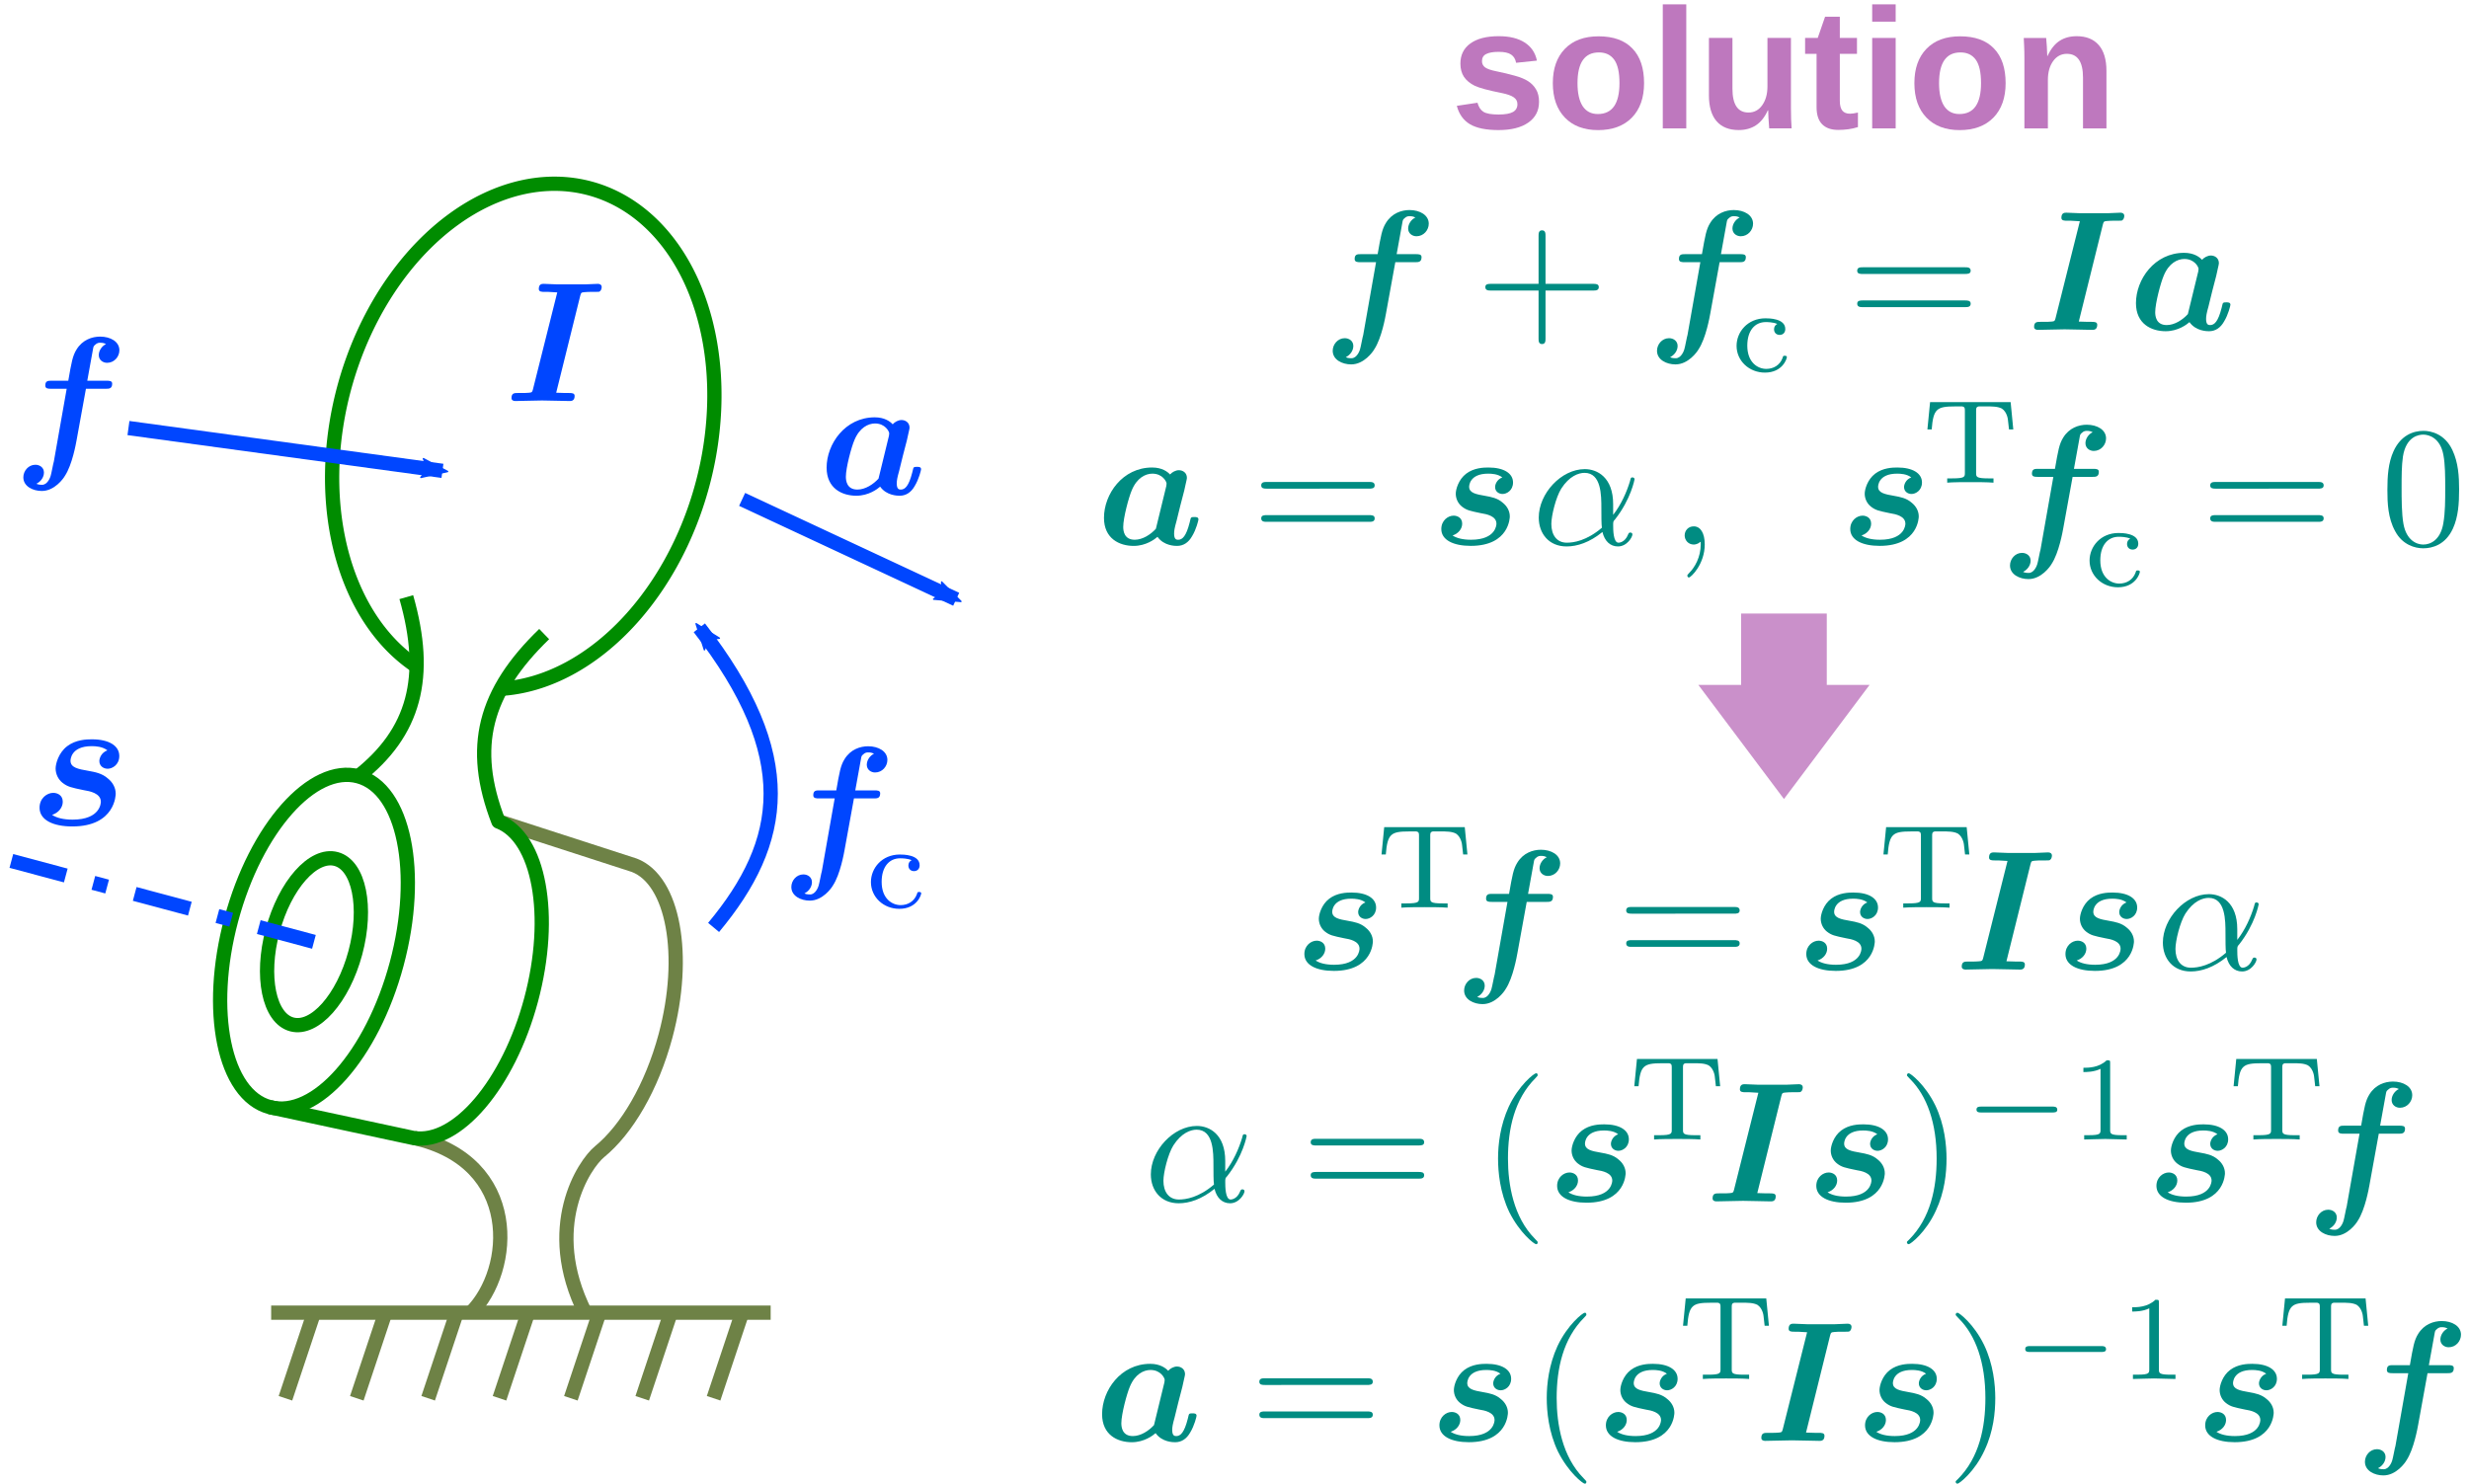 <?xml version="1.0" encoding="UTF-8" standalone="no"?>
<svg
   xmlns:ns1="http://www.iki.fi/pav/software/textext/"
   xmlns:dc="http://purl.org/dc/elements/1.1/"
   xmlns:cc="http://creativecommons.org/ns#"
   xmlns:rdf="http://www.w3.org/1999/02/22-rdf-syntax-ns#"
   xmlns:svg="http://www.w3.org/2000/svg"
   xmlns="http://www.w3.org/2000/svg"
   id="svg8"
   version="1.1"
   viewBox="0 0 91.546 55.033"
   height="208"
   width="346">
  <defs
     id="defs2">
    <marker
       orient="auto"
       refY="0"
       refX="0"
       id="marker1744"
       style="overflow:visible">
      <path
         id="path1742"
         style="fill:#0046ff;fill-opacity:1;fill-rule:evenodd;stroke:#0046ff;stroke-width:0.625;stroke-linejoin:round;stroke-opacity:1"
         d="M 8.719,4.034 -2.207,0.016 8.719,-4.002 c -1.745,2.372 -1.735,5.617 -6e-7,8.035 z"
         transform="scale(-0.6)" />
    </marker>
    <marker
       orient="auto"
       refY="0"
       refX="0"
       id="Arrow2Send"
       style="overflow:visible">
      <path
         id="path1485"
         style="fill:#0046ff;fill-opacity:1;fill-rule:evenodd;stroke:#0046ff;stroke-width:0.625;stroke-linejoin:round;stroke-opacity:1"
         d="M 8.719,4.034 -2.207,0.016 8.719,-4.002 c -1.745,2.372 -1.735,5.617 -6e-7,8.035 z"
         transform="matrix(-0.3,0,0,-0.3,0.69,0)" />
    </marker>
    <marker
       orient="auto"
       refY="0"
       refX="0"
       id="Arrow2Mend"
       style="overflow:visible">
      <path
         id="path1479"
         style="fill:#0046ff;fill-opacity:1;fill-rule:evenodd;stroke:#0046ff;stroke-width:0.625;stroke-linejoin:round;stroke-opacity:1"
         d="M 8.719,4.034 -2.207,0.016 8.719,-4.002 c -1.745,2.372 -1.735,5.617 -6e-7,8.035 z"
         transform="scale(-0.6)" />
    </marker>
    <marker
       orient="auto"
       refY="0"
       refX="0"
       id="marker1744-9"
       style="overflow:visible">
      <path
         id="path1742-2"
         style="fill:#0046ff;fill-opacity:1;fill-rule:evenodd;stroke:#0046ff;stroke-width:0.625;stroke-linejoin:round;stroke-opacity:1"
         d="M 8.719,4.034 -2.207,0.016 8.719,-4.002 c -1.745,2.372 -1.735,5.617 -6e-7,8.035 z"
         transform="scale(-0.6)" />
    </marker>
    <marker
       orient="auto"
       refY="0"
       refX="0"
       id="marker1744-9-8"
       style="overflow:visible">
      <path
         id="path1742-2-9"
         style="fill:#0046ff;fill-opacity:1;fill-rule:evenodd;stroke:#0046ff;stroke-width:0.625;stroke-linejoin:round;stroke-opacity:1"
         d="M 8.719,4.034 -2.207,0.016 8.719,-4.002 c -1.745,2.372 -1.735,5.617 -6e-7,8.035 z"
         transform="scale(-0.6)" />
    </marker>
  </defs>
  <g
     transform="translate(0,-241.967)"
     id="layer1">
    <g
       transform="translate(0.28,-3.033)"
       id="g5441">
      <g
         style="fill:#0046ff;fill-opacity:1"
         transform="matrix(0.635,0,0,0.635,-94.244,176.352)"
         ns1:version="0.9.0"
         ns1:texconverter="pdflatex"
         ns1:pdfconverter="pdf2svg"
         ns1:text="$\\vf$"
         ns1:preamble="/home/roy/.config/inkscape/extensions/textext/default_packages.tex"
         ns1:scale="1.8"
         ns1:alignment="middle center"
         ns1:jacobian_sqrt="0.635001"
         id="g953">
        <g
           style="fill:#0046ff;fill-opacity:1"
           id="surface1">
          <g
             style="fill:#0046ff;fill-opacity:1"
             id="g950">
            <path
               style="fill:#0046ff;fill-opacity:1;stroke:none;stroke-width:0"
               d="M 4.281,-3.953 H 5.438 c 0.188,0 0.375,0 0.375,-0.297 0,-0.172 -0.172,-0.172 -0.344,-0.172 H 4.359 l 0.328,-1.812 c 0.031,-0.172 0.031,-0.203 0.125,-0.281 0.125,-0.125 0.234,-0.125 0.297,-0.125 0.141,0 0.219,0.016 0.344,0.078 -0.234,0.109 -0.422,0.375 -0.422,0.641 0,0.297 0.25,0.453 0.484,0.453 0.422,0 0.719,-0.359 0.719,-0.734 0,-0.5 -0.516,-0.797 -1.125,-0.797 -0.469,0 -1.031,0.188 -1.375,0.75 C 3.5,-5.875 3.438,-5.5 3.25,-4.422 H 2.266 c -0.188,0 -0.359,0 -0.359,0.281 0,0.188 0.172,0.188 0.344,0.188 h 0.906 l -0.75,4.25 C 2.375,0.375 2.266,1 2.219,1.141 c -0.016,0.062 -0.172,0.516 -0.5,0.516 -0.188,0 -0.266,-0.031 -0.328,-0.062 0.25,-0.125 0.438,-0.375 0.438,-0.656 0,-0.297 -0.25,-0.453 -0.5,-0.453 -0.406,0 -0.703,0.359 -0.703,0.734 0,0.531 0.562,0.797 1.078,0.797 0.75,0 1.266,-0.734 1.344,-0.875 0.438,-0.656 0.656,-1.922 0.688,-2.094 z m 0,0"
               transform="translate(148.712,134.765)"
               id="path948" />
          </g>
        </g>
      </g>
      <g
         style="fill:#0046ff;fill-opacity:1"
         id="g1057"
         ns1:jacobian_sqrt="0.635001"
         ns1:alignment="middle center"
         ns1:scale="1.80000002835"
         ns1:preamble="/home/roy/.config/inkscape/extensions/textext/default_packages.tex"
         ns1:text="$\\tI$"
         ns1:pdfconverter="pdf2svg"
         ns1:texconverter="pdflatex"
         ns1:version="0.9.0"
         transform="matrix(0.635,0,0,0.635,-75.985,174.297)">
        <g
           style="fill:#0046ff;fill-opacity:1"
           id="g1055">
          <g
             id="g1053"
             style="fill:#0046ff;fill-opacity:1">
            <path
               id="path1051"
               transform="translate(148.712,134.765)"
               d="m 4.391,-6.156 c 0.047,-0.172 0.062,-0.188 0.25,-0.203 C 4.797,-6.375 4.922,-6.375 5.078,-6.375 H 5.281 c 0.219,0 0.219,0 0.266,-0.047 0.062,-0.031 0.094,-0.172 0.094,-0.234 0,-0.125 -0.094,-0.188 -0.219,-0.188 -0.25,0 -0.5,0.031 -0.75,0.031 -0.266,0 -0.531,0 -0.797,0 -0.281,0 -0.562,0 -0.828,0 -0.266,0 -0.531,-0.031 -0.781,-0.031 -0.109,0 -0.297,0 -0.297,0.297 0,0.172 0.172,0.172 0.344,0.172 h 0.203 c 0.094,0 0.328,0.016 0.531,0.031 L 1.625,-0.672 C 1.578,-0.516 1.578,-0.5 1.391,-0.484 1.266,-0.469 1.094,-0.469 0.953,-0.469 H 0.75 c -0.203,0 -0.375,0 -0.375,0.297 C 0.375,-0.047 0.484,0 0.594,0 c 0.25,0 0.516,-0.016 0.766,-0.016 0.266,0 0.531,-0.016 0.797,-0.016 0.281,0 0.562,0.016 0.828,0.016 C 3.25,-0.016 3.516,0 3.766,0 3.859,0 4.062,0 4.062,-0.297 4.062,-0.469 3.891,-0.469 3.719,-0.469 H 3.516 c -0.078,0 -0.406,-0.016 -0.531,-0.016 z m 0,0"
               style="fill:#0046ff;fill-opacity:1;stroke:none;stroke-width:0" />
          </g>
        </g>
      </g>
      <g
         style="fill:#0046ff;fill-opacity:1"
         id="g1177"
         ns1:jacobian_sqrt="0.635001"
         ns1:alignment="middle center"
         ns1:scale="1.80000002835"
         ns1:preamble="/home/roy/.config/inkscape/extensions/textext/default_packages.tex"
         ns1:text="$\\va$"
         ns1:pdfconverter="pdf2svg"
         ns1:texconverter="pdflatex"
         ns1:version="0.9.0"
         transform="matrix(0.635,0,0,0.635,-64.351,177.759)">
        <g
           style="fill:#0046ff;fill-opacity:1"
           id="g1175">
          <g
             id="g1173"
             style="fill:#0046ff;fill-opacity:1">
            <path
               id="path1171"
               transform="translate(148.712,134.765)"
               d="m 5.141,-3.156 c 0.047,-0.25 0.156,-0.656 0.156,-0.734 0,-0.328 -0.266,-0.453 -0.469,-0.453 -0.188,0 -0.391,0.109 -0.516,0.25 C 4.172,-4.25 3.844,-4.5 3.266,-4.5 c -1.734,0 -2.812,1.562 -2.812,2.938 0,1.219 0.906,1.641 1.734,1.641 0.719,0 1.234,-0.391 1.391,-0.531 0.375,0.531 1.031,0.531 1.141,0.531 0.375,0 0.672,-0.203 0.875,-0.562 0.25,-0.406 0.375,-0.938 0.375,-0.984 0,-0.141 -0.141,-0.141 -0.234,-0.141 -0.109,0 -0.156,0 -0.203,0.047 -0.016,0.016 -0.016,0.031 -0.078,0.281 -0.203,0.797 -0.422,1 -0.672,1 -0.109,0 -0.234,-0.031 -0.234,-0.359 0,-0.172 0.031,-0.344 0.141,-0.734 0.062,-0.281 0.172,-0.672 0.219,-0.891 z m -1.656,2.234 C 3.188,-0.594 2.719,-0.281 2.25,-0.281 c -0.625,0 -0.672,-0.531 -0.672,-0.75 0,-0.531 0.328,-1.75 0.5,-2.141 0.297,-0.719 0.797,-0.969 1.203,-0.969 0.594,0 0.828,0.469 0.828,0.578 L 4.094,-3.422 Z m 0,0"
               style="fill:#0046ff;fill-opacity:1;stroke:none;stroke-width:0" />
          </g>
        </g>
      </g>
      <g
         style="fill:#0046ff;fill-opacity:1"
         transform="matrix(0.635,0,0,0.635,-65.768,191.545)"
         ns1:version="0.9.0"
         ns1:texconverter="pdflatex"
         ns1:pdfconverter="pdf2svg"
         ns1:text="$\\vfsub{\\rc}$"
         ns1:preamble="/home/roy/.config/inkscape/extensions/textext/default_packages.tex"
         ns1:scale="1.80000002835"
         ns1:alignment="middle center"
         ns1:jacobian_sqrt="0.635001"
         id="g1241">
        <g
           style="fill:#0046ff;fill-opacity:1"
           id="g1239">
          <g
             style="fill:#0046ff;fill-opacity:1"
             id="g1233">
            <path
               style="fill:#0046ff;fill-opacity:1;stroke:none;stroke-width:0"
               d="M 4.281,-3.953 H 5.438 c 0.188,0 0.375,0 0.375,-0.297 0,-0.172 -0.172,-0.172 -0.344,-0.172 H 4.359 l 0.328,-1.812 c 0.031,-0.172 0.031,-0.203 0.125,-0.281 0.125,-0.125 0.234,-0.125 0.297,-0.125 0.141,0 0.219,0.016 0.344,0.078 -0.234,0.109 -0.422,0.375 -0.422,0.641 0,0.297 0.25,0.453 0.484,0.453 0.422,0 0.719,-0.359 0.719,-0.734 0,-0.5 -0.516,-0.797 -1.125,-0.797 -0.469,0 -1.031,0.188 -1.375,0.75 C 3.5,-5.875 3.438,-5.5 3.25,-4.422 H 2.266 c -0.188,0 -0.359,0 -0.359,0.281 0,0.188 0.172,0.188 0.344,0.188 h 0.906 l -0.75,4.25 C 2.375,0.375 2.266,1 2.219,1.141 c -0.016,0.062 -0.172,0.516 -0.5,0.516 -0.188,0 -0.266,-0.031 -0.328,-0.062 0.25,-0.125 0.438,-0.375 0.438,-0.656 0,-0.297 -0.25,-0.453 -0.5,-0.453 -0.406,0 -0.703,0.359 -0.703,0.734 0,0.531 0.562,0.797 1.078,0.797 0.75,0 1.266,-0.734 1.344,-0.875 0.438,-0.656 0.656,-1.922 0.688,-2.094 z m 0,0"
               transform="translate(148.712,134.765)"
               id="path1231" />
          </g>
          <g
             style="fill:#0046ff;fill-opacity:1"
             id="g1237">
            <path
               style="fill:#0046ff;fill-opacity:1;stroke:none;stroke-width:0"
               d="m 2.703,-2.781 c -0.125,0.062 -0.188,0.172 -0.188,0.312 0,0.188 0.125,0.328 0.328,0.328 0.188,0 0.328,-0.125 0.328,-0.344 0,-0.625 -0.969,-0.625 -1.156,-0.625 -1.047,0 -1.688,0.797 -1.688,1.609 0,0.875 0.734,1.562 1.656,1.562 1.031,0 1.281,-0.812 1.281,-0.906 0,-0.078 -0.094,-0.078 -0.125,-0.078 -0.094,0 -0.094,0.016 -0.125,0.125 C 2.859,-0.375 2.484,-0.156 2.062,-0.156 c -0.484,0 -1.109,-0.359 -1.109,-1.359 0,-0.875 0.438,-1.375 1.078,-1.375 0.094,0 0.422,0 0.672,0.109 z m 0,0"
               transform="translate(153.658,137.2)"
               id="path1235" />
          </g>
        </g>
      </g>
      <ellipse
         transform="rotate(15)"
         ry="6.35"
         rx="3.175"
         cy="267.446"
         cx="83.425"
         id="path1274"
         style="opacity:1;fill:none;fill-opacity:0.793;stroke:#008c00;stroke-width:0.529;stroke-linecap:butt;stroke-linejoin:round;stroke-miterlimit:4;stroke-dasharray:none;stroke-dashoffset:0;stroke-opacity:1" />
      <ellipse
         transform="rotate(15)"
         ry="3.175"
         rx="1.587"
         cy="267.446"
         cx="83.425"
         id="path1274-8"
         style="opacity:1;fill:none;fill-opacity:0.793;stroke:#008c00;stroke-width:0.529;stroke-linecap:butt;stroke-linejoin:round;stroke-miterlimit:4;stroke-dasharray:none;stroke-dashoffset:0;stroke-opacity:1" />
      <path
         id="path1274-3"
         d="m 18.176,275.451 5.06,1.638 c 1.451,0.557 1.961,3.338 1.16,6.329 -0.511,1.906 -1.44,3.473 -2.445,4.295 -0.571,0.468 -2.123,2.796 -0.535,5.971"
         style="opacity:1;fill:none;fill-opacity:0.793;stroke:#6e8246;stroke-width:0.529;stroke-linecap:butt;stroke-linejoin:round;stroke-miterlimit:4;stroke-dasharray:none;stroke-dashoffset:0;stroke-opacity:1" />
      <path
         id="path4848-7"
         d="m 15.066,287.201 c 3.976,0.886 3.704,4.895 2.117,6.482"
         style="opacity:1;vector-effect:none;fill:none;fill-opacity:1;stroke:#6e8246;stroke-width:0.529;stroke-linecap:butt;stroke-linejoin:miter;stroke-miterlimit:4;stroke-dasharray:none;stroke-dashoffset:0;stroke-opacity:1" />
      <path
         id="path1274-2"
         d="m 19.897,268.516 c -2.218,2.145 -2.766,4.189 -1.697,6.95 1.517,0.582 2.05,3.49 1.212,6.616 -0.838,3.127 -2.753,5.378 -4.358,5.124 l -5.336,-1.147"
         style="opacity:1;fill:none;fill-opacity:0.793;stroke:#008c00;stroke-width:0.529;stroke-linecap:butt;stroke-linejoin:round;stroke-miterlimit:4;stroke-dasharray:none;stroke-dashoffset:0;stroke-opacity:1" />
      <path
         transform="rotate(15)"
         d="m 84.476,256.603 a 6.879,9.525 0 0 1 -5.238,-10.377 6.879,9.525 0 0 1 6.832,-8.414 6.879,9.525 0 0 1 6.832,8.414 6.879,9.525 0 0 1 -5.238,10.377"
         id="path1274-7"
         style="opacity:1;fill:none;fill-opacity:0.793;stroke:#008c00;stroke-width:0.529;stroke-linecap:butt;stroke-linejoin:round;stroke-miterlimit:4;stroke-dasharray:none;stroke-dashoffset:0;stroke-opacity:1" />
      <path
         id="path1423-5"
         d="m 13.005,273.791 c 2.081,-1.634 2.629,-3.678 1.78,-6.645"
         style="opacity:1;vector-effect:none;fill:none;fill-opacity:1;stroke:#008c00;stroke-width:0.529;stroke-linecap:butt;stroke-linejoin:miter;stroke-miterlimit:4;stroke-dasharray:none;stroke-dashoffset:0;stroke-opacity:1" />
      <path
         id="path1448"
         d="M 11.36,279.93 0.141,276.93"
         style="opacity:1;vector-effect:none;fill:none;fill-opacity:1;stroke:#0046ff;stroke-width:0.529;stroke-linecap:butt;stroke-linejoin:miter;stroke-miterlimit:4;stroke-dasharray:2.117, 1.058, 0.529, 1.058;stroke-dashoffset:0;stroke-opacity:1" />
      <path
         id="path1450"
         d="m 4.483,260.875 11.642,1.587"
         style="opacity:1;vector-effect:none;fill:none;fill-opacity:1;stroke:#0046ff;stroke-width:0.529;stroke-linecap:butt;stroke-linejoin:miter;stroke-miterlimit:4;stroke-dasharray:none;stroke-dashoffset:0;stroke-opacity:1;marker-end:url(#marker1744)" />
      <path
         id="path1450-2"
         d="m 27.237,263.521 7.937,3.704"
         style="opacity:1;vector-effect:none;fill:none;fill-opacity:1;stroke:#0046ff;stroke-width:0.529;stroke-linecap:butt;stroke-linejoin:miter;stroke-miterlimit:4;stroke-dasharray:none;stroke-dashoffset:0;stroke-opacity:1;marker-end:url(#marker1744-9)" />
      <path
         id="path1450-2-7"
         d="m 26.179,279.396 c 2.646,-3.175 3.175,-6.35 -0.529,-11.113"
         style="opacity:1;vector-effect:none;fill:none;fill-opacity:1;stroke:#0046ff;stroke-width:0.529;stroke-linecap:butt;stroke-linejoin:miter;stroke-miterlimit:4;stroke-dasharray:none;stroke-dashoffset:0;stroke-opacity:1;marker-end:url(#marker1744-9-8)" />
      <path
         id="path4848-3"
         d="M 9.774,293.683 H 28.295"
         style="opacity:1;vector-effect:none;fill:none;fill-opacity:1;stroke:#6e8246;stroke-width:0.529;stroke-linecap:butt;stroke-linejoin:miter;stroke-miterlimit:4;stroke-dasharray:none;stroke-dashoffset:0;stroke-opacity:1" />
      <path
         id="path4848-6"
         d="m 14.008,293.683 -1.058,3.175"
         style="opacity:1;vector-effect:none;fill:none;fill-opacity:1;stroke:#6e8246;stroke-width:0.529;stroke-linecap:butt;stroke-linejoin:miter;stroke-miterlimit:4;stroke-dasharray:none;stroke-dashoffset:0;stroke-opacity:1" />
      <path
         id="path4848-6-1"
         d="m 16.654,293.683 -1.058,3.175"
         style="opacity:1;vector-effect:none;fill:none;fill-opacity:1;stroke:#6e8246;stroke-width:0.529;stroke-linecap:butt;stroke-linejoin:miter;stroke-miterlimit:4;stroke-dasharray:none;stroke-dashoffset:0;stroke-opacity:1" />
      <path
         id="path4848-6-2"
         d="m 19.299,293.683 -1.058,3.175"
         style="opacity:1;vector-effect:none;fill:none;fill-opacity:1;stroke:#6e8246;stroke-width:0.529;stroke-linecap:butt;stroke-linejoin:miter;stroke-miterlimit:4;stroke-dasharray:none;stroke-dashoffset:0;stroke-opacity:1" />
      <path
         id="path4848-6-9"
         d="m 21.945,293.683 -1.058,3.175"
         style="opacity:1;vector-effect:none;fill:none;fill-opacity:1;stroke:#6e8246;stroke-width:0.529;stroke-linecap:butt;stroke-linejoin:miter;stroke-miterlimit:4;stroke-dasharray:none;stroke-dashoffset:0;stroke-opacity:1" />
      <path
         id="path4848-6-3"
         d="m 24.591,293.683 -1.058,3.175"
         style="opacity:1;vector-effect:none;fill:none;fill-opacity:1;stroke:#6e8246;stroke-width:0.529;stroke-linecap:butt;stroke-linejoin:miter;stroke-miterlimit:4;stroke-dasharray:none;stroke-dashoffset:0;stroke-opacity:1" />
      <path
         id="path4848-6-19"
         d="m 27.237,293.683 -1.058,3.175"
         style="opacity:1;vector-effect:none;fill:none;fill-opacity:1;stroke:#6e8246;stroke-width:0.529;stroke-linecap:butt;stroke-linejoin:miter;stroke-miterlimit:4;stroke-dasharray:none;stroke-dashoffset:0;stroke-opacity:1" />
      <path
         id="path4848-6-4"
         d="m 11.362,293.683 -1.058,3.175"
         style="opacity:1;vector-effect:none;fill:none;fill-opacity:1;stroke:#6e8246;stroke-width:0.529;stroke-linecap:butt;stroke-linejoin:miter;stroke-miterlimit:4;stroke-dasharray:none;stroke-dashoffset:0;stroke-opacity:1" />
      <g
         transform="matrix(0.706,0,0,0.706,-104.201,180.452)"
         ns1:version="0.9.0"
         ns1:texconverter="pdflatex"
         ns1:pdfconverter="pdf2svg"
         ns1:text="$\\vs$"
         ns1:preamble="/home/roy/.config/inkscape/extensions/textext/default_packages.tex"
         ns1:scale="2.0"
         ns1:alignment="middle center"
         inkscapeversion="0.92.3"
         ns1:jacobian_sqrt="0.705557"
         style="fill:#0046ff;fill-opacity:1"
         id="g5306">
        <g
           id="g5304"
           style="fill:#0046ff;fill-opacity:1">
          <g
             style="fill:#0046ff;fill-opacity:1"
             id="g5302">
            <path
               style="fill:#0046ff;fill-opacity:1;stroke:none;stroke-width:0"
               d="m 4.125,-3.922 c -0.328,0.125 -0.422,0.422 -0.422,0.562 0,0.266 0.219,0.406 0.438,0.406 C 4.375,-2.953 4.75,-3.156 4.75,-3.625 4.75,-4.156 4.219,-4.5 3.312,-4.5 3.031,-4.5 2.469,-4.484 2.016,-4.141 1.562,-3.797 1.406,-3.219 1.406,-2.969 c 0,0.297 0.141,0.578 0.359,0.75 0.281,0.219 0.453,0.25 1.125,0.391 0.297,0.047 0.891,0.156 0.891,0.609 0,0.031 0,0.938 -1.484,0.938 -0.484,0 -0.844,-0.094 -1.078,-0.25 0.344,-0.109 0.562,-0.391 0.562,-0.688 0,-0.359 -0.297,-0.469 -0.5,-0.469 -0.328,0 -0.719,0.281 -0.719,0.781 0,0.641 0.703,0.984 1.719,0.984 2.281,0 2.281,-1.703 2.281,-1.719 C 4.562,-1.969 4.391,-2.25 4.156,-2.438 3.844,-2.719 3.469,-2.781 3.125,-2.844 2.578,-2.938 2.188,-3.016 2.188,-3.375 c 0,-0.031 0,-0.766 1.109,-0.766 0.203,0 0.562,0.016 0.828,0.219 z m 0,0"
               transform="translate(148.712,134.765)"
               id="path5300" />
          </g>
        </g>
      </g>
    </g>
    <g
       style="fill:#008c82;fill-opacity:1"
       transform="translate(1.598)"
       id="g7058">
      <g
         transform="matrix(0.635,0,0,0.635,-53.617,200.947)"
         ns1:version="0.9.0"
         ns1:texconverter="pdflatex"
         ns1:pdfconverter="pdf2svg"
         ns1:text="$\\alpha = (\\vs\\mspace{-1mu}^\\T \\! \\tI \\vs)^{-1}\n          \\vs\\mspace{-1mu}^\\T \\! \\vf$"
         ns1:preamble="/home/roy/.config/inkscape/extensions/textext/default_packages.tex"
         ns1:scale="1.80000002835"
         ns1:alignment="middle center"
         inkscapeversion="0.92.3"
         ns1:jacobian_sqrt="0.635001"
         style="fill:#008c82;fill-opacity:1"
         id="g3493">
        <g
           id="g3491"
           style="fill:#008c82;fill-opacity:1">
          <g
             style="fill:#008c82;fill-opacity:1"
             id="g3441">
            <path
               style="fill:#008c82;fill-opacity:1;stroke:none;stroke-width:0"
               d="m 4.75,-2.359 c 0,-1.562 -0.922,-2.047 -1.656,-2.047 -1.375,0 -2.688,1.422 -2.688,2.828 0,0.938 0.594,1.688 1.625,1.688 0.625,0 1.344,-0.234 2.094,-0.844 0.125,0.531 0.453,0.844 0.906,0.844 0.531,0 0.844,-0.547 0.844,-0.703 0,-0.078 -0.062,-0.109 -0.125,-0.109 -0.062,0 -0.094,0.031 -0.125,0.109 -0.188,0.484 -0.547,0.484 -0.562,0.484 -0.312,0 -0.312,-0.781 -0.312,-1.016 0,-0.203 0,-0.234 0.109,-0.344 C 5.797,-2.656 6,-3.812 6,-3.812 6,-3.844 5.984,-3.922 5.875,-3.922 c -0.094,0 -0.094,0.031 -0.141,0.219 -0.188,0.625 -0.516,1.375 -0.984,1.969 z m -0.656,1.375 c -0.891,0.766 -1.656,0.875 -2.047,0.875 -0.594,0 -0.906,-0.453 -0.906,-1.094 0,-0.484 0.266,-1.562 0.578,-2.062 C 2.188,-4 2.734,-4.188 3.078,-4.188 c 0.984,0 0.984,1.312 0.984,2.078 0,0.375 0,0.953 0.031,1.125 z m 0,0"
               transform="translate(148.712,134.765)"
               id="path3439" />
          </g>
          <g
             style="fill:#008c82;fill-opacity:1"
             id="g3445">
            <path
               style="fill:#008c82;fill-opacity:1;stroke:none;stroke-width:0"
               d="m 6.844,-3.266 c 0.156,0 0.344,0 0.344,-0.188 C 7.188,-3.656 7,-3.656 6.859,-3.656 h -5.969 c -0.141,0 -0.328,0 -0.328,0.203 0,0.188 0.188,0.188 0.328,0.188 z m 0.016,1.938 c 0.141,0 0.328,0 0.328,-0.203 0,-0.188 -0.188,-0.188 -0.344,-0.188 H 0.891 c -0.141,0 -0.328,0 -0.328,0.188 0,0.203 0.188,0.203 0.328,0.203 z m 0,0"
               transform="translate(157.89,134.765)"
               id="path3443" />
          </g>
          <g
             style="fill:#008c82;fill-opacity:1"
             id="g3449">
            <path
               style="fill:#008c82;fill-opacity:1;stroke:none;stroke-width:0"
               d="m 3.297,2.391 c 0,-0.031 0,-0.047 -0.172,-0.219 C 1.891,0.922 1.562,-0.969 1.562,-2.5 c 0,-1.734 0.375,-3.469 1.609,-4.703 0.125,-0.125 0.125,-0.141 0.125,-0.172 0,-0.078 -0.031,-0.109 -0.094,-0.109 -0.109,0 -1,0.688 -1.594,1.953 -0.5,1.094 -0.625,2.203 -0.625,3.031 0,0.781 0.109,1.984 0.656,3.125 C 2.25,1.844 3.094,2.5 3.203,2.5 c 0.062,0 0.094,-0.031 0.094,-0.109 z m 0,0"
               transform="translate(168.409,134.765)"
               id="path3447" />
          </g>
          <g
             style="fill:#008c82;fill-opacity:1"
             id="g3453">
            <path
               style="fill:#008c82;fill-opacity:1;stroke:none;stroke-width:0"
               d="m 4.125,-3.922 c -0.328,0.125 -0.422,0.422 -0.422,0.562 0,0.266 0.219,0.406 0.438,0.406 C 4.375,-2.953 4.75,-3.156 4.75,-3.625 4.75,-4.156 4.219,-4.5 3.312,-4.5 3.031,-4.5 2.469,-4.484 2.016,-4.141 1.562,-3.797 1.406,-3.219 1.406,-2.969 c 0,0.297 0.141,0.578 0.359,0.75 0.281,0.219 0.453,0.25 1.125,0.391 0.297,0.047 0.891,0.156 0.891,0.609 0,0.031 0,0.938 -1.484,0.938 -0.484,0 -0.844,-0.094 -1.078,-0.25 0.344,-0.109 0.562,-0.391 0.562,-0.688 0,-0.359 -0.297,-0.469 -0.5,-0.469 -0.328,0 -0.719,0.281 -0.719,0.781 0,0.641 0.703,0.984 1.719,0.984 2.281,0 2.281,-1.703 2.281,-1.719 C 4.562,-1.969 4.391,-2.25 4.156,-2.438 3.844,-2.719 3.469,-2.781 3.125,-2.844 2.578,-2.938 2.188,-3.016 2.188,-3.375 c 0,-0.031 0,-0.766 1.109,-0.766 0.203,0 0.562,0.016 0.828,0.219 z m 0,0"
               transform="translate(172.28,134.765)"
               id="path3451" />
          </g>
          <g
             style="fill:#008c82;fill-opacity:1"
             id="g3457">
            <path
               style="fill:#008c82;fill-opacity:1;stroke:none;stroke-width:0"
               d="M 5.188,-4.703 H 0.484 l -0.156,1.594 h 0.25 C 0.672,-4.312 0.875,-4.453 1.938,-4.453 c 0.141,0 0.344,0 0.422,0 0.156,0.031 0.156,0.109 0.156,0.266 v 3.609 c 0,0.234 0,0.328 -0.734,0.328 H 1.484 V 0 c 0.344,-0.031 1,-0.031 1.359,-0.031 0.359,0 1,0 1.344,0.031 V -0.25 H 3.891 c -0.719,0 -0.719,-0.094 -0.719,-0.328 V -4.188 c 0,-0.156 0,-0.234 0.156,-0.266 0.062,0 0.266,0 0.406,0 0.391,0 0.688,0 0.938,0.125 C 4.984,-4.125 5.031,-3.688 5.031,-3.656 l 0.062,0.547 h 0.25 z m 0,0"
               transform="translate(177.019,131.15)"
               id="path3455" />
          </g>
          <g
             style="fill:#008c82;fill-opacity:1"
             id="g3461">
            <path
               style="fill:#008c82;fill-opacity:1;stroke:none;stroke-width:0"
               d="m 4.391,-6.156 c 0.047,-0.172 0.062,-0.188 0.25,-0.203 C 4.797,-6.375 4.922,-6.375 5.078,-6.375 H 5.281 c 0.219,0 0.219,0 0.266,-0.047 0.062,-0.031 0.094,-0.172 0.094,-0.234 0,-0.125 -0.094,-0.188 -0.219,-0.188 -0.25,0 -0.5,0.031 -0.75,0.031 -0.266,0 -0.531,0 -0.797,0 -0.281,0 -0.562,0 -0.828,0 -0.266,0 -0.531,-0.031 -0.781,-0.031 -0.109,0 -0.297,0 -0.297,0.297 0,0.172 0.172,0.172 0.344,0.172 h 0.203 c 0.094,0 0.328,0.016 0.531,0.031 L 1.625,-0.672 C 1.578,-0.516 1.578,-0.5 1.391,-0.484 1.266,-0.469 1.094,-0.469 0.953,-0.469 H 0.75 c -0.203,0 -0.375,0 -0.375,0.297 C 0.375,-0.047 0.484,0 0.594,0 c 0.25,0 0.516,-0.016 0.766,-0.016 0.266,0 0.531,-0.016 0.797,-0.016 0.281,0 0.562,0.016 0.828,0.016 C 3.25,-0.016 3.516,0 3.766,0 3.859,0 4.062,0 4.062,-0.297 4.062,-0.469 3.891,-0.469 3.719,-0.469 H 3.516 c -0.078,0 -0.406,-0.016 -0.531,-0.016 z m 0,0"
               transform="translate(181.544,134.765)"
               id="path3459" />
          </g>
          <g
             style="fill:#008c82;fill-opacity:1"
             id="g3465">
            <path
               style="fill:#008c82;fill-opacity:1;stroke:none;stroke-width:0"
               d="m 4.125,-3.922 c -0.328,0.125 -0.422,0.422 -0.422,0.562 0,0.266 0.219,0.406 0.438,0.406 C 4.375,-2.953 4.75,-3.156 4.75,-3.625 4.75,-4.156 4.219,-4.5 3.312,-4.5 3.031,-4.5 2.469,-4.484 2.016,-4.141 1.562,-3.797 1.406,-3.219 1.406,-2.969 c 0,0.297 0.141,0.578 0.359,0.75 0.281,0.219 0.453,0.25 1.125,0.391 0.297,0.047 0.891,0.156 0.891,0.609 0,0.031 0,0.938 -1.484,0.938 -0.484,0 -0.844,-0.094 -1.078,-0.25 0.344,-0.109 0.562,-0.391 0.562,-0.688 0,-0.359 -0.297,-0.469 -0.5,-0.469 -0.328,0 -0.719,0.281 -0.719,0.781 0,0.641 0.703,0.984 1.719,0.984 2.281,0 2.281,-1.703 2.281,-1.719 C 4.562,-1.969 4.391,-2.25 4.156,-2.438 3.844,-2.719 3.469,-2.781 3.125,-2.844 2.578,-2.938 2.188,-3.016 2.188,-3.375 c 0,-0.031 0,-0.766 1.109,-0.766 0.203,0 0.562,0.016 0.828,0.219 z m 0,0"
               transform="translate(187.413,134.765)"
               id="path3463" />
          </g>
          <g
             style="fill:#008c82;fill-opacity:1"
             id="g3469">
            <path
               style="fill:#008c82;fill-opacity:1;stroke:none;stroke-width:0"
               d="m 2.875,-2.5 c 0,-0.766 -0.109,-1.969 -0.656,-3.109 -0.594,-1.219 -1.453,-1.875 -1.547,-1.875 -0.062,0 -0.109,0.047 -0.109,0.109 0,0.031 0,0.047 0.188,0.234 0.984,0.984 1.547,2.562 1.547,4.641 0,1.719 -0.359,3.469 -1.594,4.719 C 0.562,2.344 0.562,2.359 0.562,2.391 0.562,2.453 0.609,2.5 0.672,2.5 0.766,2.5 1.672,1.812 2.25,0.547 2.766,-0.547 2.875,-1.656 2.875,-2.5 Z m 0,0"
               transform="translate(192.704,134.765)"
               id="path3467" />
          </g>
          <g
             style="fill:#008c82;fill-opacity:1"
             id="g3473">
            <path
               style="fill:#008c82;fill-opacity:1;stroke:none;stroke-width:0"
               d="m 5.188,-1.578 c 0.109,0 0.281,0 0.281,-0.156 0,-0.188 -0.172,-0.188 -0.281,-0.188 H 1.031 c -0.109,0 -0.281,0 -0.281,0.172 0,0.172 0.156,0.172 0.281,0.172 z m 0,0"
               transform="translate(196.578,131.15)"
               id="path3471" />
          </g>
          <g
             style="fill:#008c82;fill-opacity:1"
             id="g3477">
            <path
               style="fill:#008c82;fill-opacity:1;stroke:none;stroke-width:0"
               d="m 2.328,-4.438 c 0,-0.188 0,-0.188 -0.203,-0.188 -0.453,0.438 -1.078,0.438 -1.359,0.438 v 0.25 c 0.156,0 0.625,0 1,-0.188 v 3.547 c 0,0.234 0,0.328 -0.688,0.328 H 0.812 V 0 c 0.125,0 0.984,-0.031 1.234,-0.031 0.219,0 1.094,0.031 1.25,0.031 V -0.25 H 3.031 c -0.703,0 -0.703,-0.094 -0.703,-0.328 z m 0,0"
               transform="translate(202.805,131.15)"
               id="path3475" />
          </g>
          <g
             style="fill:#008c82;fill-opacity:1"
             id="g3481">
            <path
               style="fill:#008c82;fill-opacity:1;stroke:none;stroke-width:0"
               d="m 4.125,-3.922 c -0.328,0.125 -0.422,0.422 -0.422,0.562 0,0.266 0.219,0.406 0.438,0.406 C 4.375,-2.953 4.75,-3.156 4.75,-3.625 4.75,-4.156 4.219,-4.5 3.312,-4.5 3.031,-4.5 2.469,-4.484 2.016,-4.141 1.562,-3.797 1.406,-3.219 1.406,-2.969 c 0,0.297 0.141,0.578 0.359,0.75 0.281,0.219 0.453,0.25 1.125,0.391 0.297,0.047 0.891,0.156 0.891,0.609 0,0.031 0,0.938 -1.484,0.938 -0.484,0 -0.844,-0.094 -1.078,-0.25 0.344,-0.109 0.562,-0.391 0.562,-0.688 0,-0.359 -0.297,-0.469 -0.5,-0.469 -0.328,0 -0.719,0.281 -0.719,0.781 0,0.641 0.703,0.984 1.719,0.984 2.281,0 2.281,-1.703 2.281,-1.719 C 4.562,-1.969 4.391,-2.25 4.156,-2.438 3.844,-2.719 3.469,-2.781 3.125,-2.844 2.578,-2.938 2.188,-3.016 2.188,-3.375 c 0,-0.031 0,-0.766 1.109,-0.766 0.203,0 0.562,0.016 0.828,0.219 z m 0,0"
               transform="translate(207.274,134.765)"
               id="path3479" />
          </g>
          <g
             style="fill:#008c82;fill-opacity:1"
             id="g3485">
            <path
               style="fill:#008c82;fill-opacity:1;stroke:none;stroke-width:0"
               d="M 5.188,-4.703 H 0.484 l -0.156,1.594 h 0.25 C 0.672,-4.312 0.875,-4.453 1.938,-4.453 c 0.141,0 0.344,0 0.422,0 0.156,0.031 0.156,0.109 0.156,0.266 v 3.609 c 0,0.234 0,0.328 -0.734,0.328 H 1.484 V 0 c 0.344,-0.031 1,-0.031 1.359,-0.031 0.359,0 1,0 1.344,0.031 V -0.25 H 3.891 c -0.719,0 -0.719,-0.094 -0.719,-0.328 V -4.188 c 0,-0.156 0,-0.234 0.156,-0.266 0.062,0 0.266,0 0.406,0 0.391,0 0.688,0 0.938,0.125 C 4.984,-4.125 5.031,-3.688 5.031,-3.656 l 0.062,0.547 h 0.25 z m 0,0"
               transform="translate(212.013,131.15)"
               id="path3483" />
          </g>
          <g
             style="fill:#008c82;fill-opacity:1"
             id="g3489">
            <path
               style="fill:#008c82;fill-opacity:1;stroke:none;stroke-width:0"
               d="M 4.281,-3.953 H 5.438 c 0.188,0 0.375,0 0.375,-0.297 0,-0.172 -0.172,-0.172 -0.344,-0.172 H 4.359 l 0.328,-1.812 c 0.031,-0.172 0.031,-0.203 0.125,-0.281 0.125,-0.125 0.234,-0.125 0.297,-0.125 0.141,0 0.219,0.016 0.344,0.078 -0.234,0.109 -0.422,0.375 -0.422,0.641 0,0.297 0.25,0.453 0.484,0.453 0.422,0 0.719,-0.359 0.719,-0.734 0,-0.5 -0.516,-0.797 -1.125,-0.797 -0.469,0 -1.031,0.188 -1.375,0.75 C 3.5,-5.875 3.438,-5.5 3.25,-4.422 H 2.266 c -0.188,0 -0.359,0 -0.359,0.281 0,0.188 0.172,0.188 0.344,0.188 h 0.906 l -0.75,4.25 C 2.375,0.375 2.266,1 2.219,1.141 c -0.016,0.062 -0.172,0.516 -0.5,0.516 -0.188,0 -0.266,-0.031 -0.328,-0.062 0.25,-0.125 0.438,-0.375 0.438,-0.656 0,-0.297 -0.25,-0.453 -0.5,-0.453 -0.406,0 -0.703,0.359 -0.703,0.734 0,0.531 0.562,0.797 1.078,0.797 0.75,0 1.266,-0.734 1.344,-0.875 0.438,-0.656 0.656,-1.922 0.688,-2.094 z m 0,0"
               transform="translate(216.538,134.765)"
               id="path3487" />
          </g>
        </g>
      </g>
      <g
         id="g3801"
         style="fill:#008c82;fill-opacity:1"
         ns1:jacobian_sqrt="0.635001"
         inkscapeversion="0.92.3"
         ns1:alignment="middle center"
         ns1:scale="1.80000002835"
         ns1:preamble="/home/roy/.config/inkscape/extensions/textext/default_packages.tex"
         ns1:text="$\\vs\\mspace{-1mu}^\\T \\! \\vf =\n\\vs\\mspace{-1mu}^\\T \\! \\tI \\vs \\mspace{1mu} \\alpha$"
         ns1:pdfconverter="pdf2svg"
         ns1:texconverter="pdflatex"
         ns1:version="0.9.0"
         transform="matrix(0.635,0,0,0.635,-48.023,192.35)">
        <g
           style="fill:#008c82;fill-opacity:1"
           id="g3799">
          <g
             id="g3765"
             style="fill:#008c82;fill-opacity:1">
            <path
               id="path3763"
               transform="translate(148.712,134.765)"
               d="m 4.125,-3.922 c -0.328,0.125 -0.422,0.422 -0.422,0.562 0,0.266 0.219,0.406 0.438,0.406 C 4.375,-2.953 4.75,-3.156 4.75,-3.625 4.75,-4.156 4.219,-4.5 3.312,-4.5 3.031,-4.5 2.469,-4.484 2.016,-4.141 1.562,-3.797 1.406,-3.219 1.406,-2.969 c 0,0.297 0.141,0.578 0.359,0.75 0.281,0.219 0.453,0.25 1.125,0.391 0.297,0.047 0.891,0.156 0.891,0.609 0,0.031 0,0.938 -1.484,0.938 -0.484,0 -0.844,-0.094 -1.078,-0.25 0.344,-0.109 0.562,-0.391 0.562,-0.688 0,-0.359 -0.297,-0.469 -0.5,-0.469 -0.328,0 -0.719,0.281 -0.719,0.781 0,0.641 0.703,0.984 1.719,0.984 2.281,0 2.281,-1.703 2.281,-1.719 C 4.562,-1.969 4.391,-2.25 4.156,-2.438 3.844,-2.719 3.469,-2.781 3.125,-2.844 2.578,-2.938 2.188,-3.016 2.188,-3.375 c 0,-0.031 0,-0.766 1.109,-0.766 0.203,0 0.562,0.016 0.828,0.219 z m 0,0"
               style="fill:#008c82;fill-opacity:1;stroke:none;stroke-width:0" />
          </g>
          <g
             id="g3769"
             style="fill:#008c82;fill-opacity:1">
            <path
               id="path3767"
               transform="translate(153.451,131.15)"
               d="M 5.188,-4.703 H 0.484 l -0.156,1.594 h 0.25 C 0.672,-4.312 0.875,-4.453 1.938,-4.453 c 0.141,0 0.344,0 0.422,0 0.156,0.031 0.156,0.109 0.156,0.266 v 3.609 c 0,0.234 0,0.328 -0.734,0.328 H 1.484 V 0 c 0.344,-0.031 1,-0.031 1.359,-0.031 0.359,0 1,0 1.344,0.031 V -0.25 H 3.891 c -0.719,0 -0.719,-0.094 -0.719,-0.328 V -4.188 c 0,-0.156 0,-0.234 0.156,-0.266 0.062,0 0.266,0 0.406,0 0.391,0 0.688,0 0.938,0.125 C 4.984,-4.125 5.031,-3.688 5.031,-3.656 l 0.062,0.547 h 0.25 z m 0,0"
               style="fill:#008c82;fill-opacity:1;stroke:none;stroke-width:0" />
          </g>
          <g
             id="g3773"
             style="fill:#008c82;fill-opacity:1">
            <path
               id="path3771"
               transform="translate(157.976,134.765)"
               d="M 4.281,-3.953 H 5.438 c 0.188,0 0.375,0 0.375,-0.297 0,-0.172 -0.172,-0.172 -0.344,-0.172 H 4.359 l 0.328,-1.812 c 0.031,-0.172 0.031,-0.203 0.125,-0.281 0.125,-0.125 0.234,-0.125 0.297,-0.125 0.141,0 0.219,0.016 0.344,0.078 -0.234,0.109 -0.422,0.375 -0.422,0.641 0,0.297 0.25,0.453 0.484,0.453 0.422,0 0.719,-0.359 0.719,-0.734 0,-0.5 -0.516,-0.797 -1.125,-0.797 -0.469,0 -1.031,0.188 -1.375,0.75 C 3.5,-5.875 3.438,-5.5 3.25,-4.422 H 2.266 c -0.188,0 -0.359,0 -0.359,0.281 0,0.188 0.172,0.188 0.344,0.188 h 0.906 l -0.75,4.25 C 2.375,0.375 2.266,1 2.219,1.141 c -0.016,0.062 -0.172,0.516 -0.5,0.516 -0.188,0 -0.266,-0.031 -0.328,-0.062 0.25,-0.125 0.438,-0.375 0.438,-0.656 0,-0.297 -0.25,-0.453 -0.5,-0.453 -0.406,0 -0.703,0.359 -0.703,0.734 0,0.531 0.562,0.797 1.078,0.797 0.75,0 1.266,-0.734 1.344,-0.875 0.438,-0.656 0.656,-1.922 0.688,-2.094 z m 0,0"
               style="fill:#008c82;fill-opacity:1;stroke:none;stroke-width:0" />
          </g>
          <g
             id="g3777"
             style="fill:#008c82;fill-opacity:1">
            <path
               id="path3775"
               transform="translate(167.503,134.765)"
               d="m 6.844,-3.266 c 0.156,0 0.344,0 0.344,-0.188 C 7.188,-3.656 7,-3.656 6.859,-3.656 h -5.969 c -0.141,0 -0.328,0 -0.328,0.203 0,0.188 0.188,0.188 0.328,0.188 z m 0.016,1.938 c 0.141,0 0.328,0 0.328,-0.203 0,-0.188 -0.188,-0.188 -0.344,-0.188 H 0.891 c -0.141,0 -0.328,0 -0.328,0.188 0,0.203 0.188,0.203 0.328,0.203 z m 0,0"
               style="fill:#008c82;fill-opacity:1;stroke:none;stroke-width:0" />
          </g>
          <g
             id="g3781"
             style="fill:#008c82;fill-opacity:1">
            <path
               id="path3779"
               transform="translate(178.019,134.765)"
               d="m 4.125,-3.922 c -0.328,0.125 -0.422,0.422 -0.422,0.562 0,0.266 0.219,0.406 0.438,0.406 C 4.375,-2.953 4.75,-3.156 4.75,-3.625 4.75,-4.156 4.219,-4.5 3.312,-4.5 3.031,-4.5 2.469,-4.484 2.016,-4.141 1.562,-3.797 1.406,-3.219 1.406,-2.969 c 0,0.297 0.141,0.578 0.359,0.75 0.281,0.219 0.453,0.25 1.125,0.391 0.297,0.047 0.891,0.156 0.891,0.609 0,0.031 0,0.938 -1.484,0.938 -0.484,0 -0.844,-0.094 -1.078,-0.25 0.344,-0.109 0.562,-0.391 0.562,-0.688 0,-0.359 -0.297,-0.469 -0.5,-0.469 -0.328,0 -0.719,0.281 -0.719,0.781 0,0.641 0.703,0.984 1.719,0.984 2.281,0 2.281,-1.703 2.281,-1.719 C 4.562,-1.969 4.391,-2.25 4.156,-2.438 3.844,-2.719 3.469,-2.781 3.125,-2.844 2.578,-2.938 2.188,-3.016 2.188,-3.375 c 0,-0.031 0,-0.766 1.109,-0.766 0.203,0 0.562,0.016 0.828,0.219 z m 0,0"
               style="fill:#008c82;fill-opacity:1;stroke:none;stroke-width:0" />
          </g>
          <g
             id="g3785"
             style="fill:#008c82;fill-opacity:1">
            <path
               id="path3783"
               transform="translate(182.758,131.15)"
               d="M 5.188,-4.703 H 0.484 l -0.156,1.594 h 0.25 C 0.672,-4.312 0.875,-4.453 1.938,-4.453 c 0.141,0 0.344,0 0.422,0 0.156,0.031 0.156,0.109 0.156,0.266 v 3.609 c 0,0.234 0,0.328 -0.734,0.328 H 1.484 V 0 c 0.344,-0.031 1,-0.031 1.359,-0.031 0.359,0 1,0 1.344,0.031 V -0.25 H 3.891 c -0.719,0 -0.719,-0.094 -0.719,-0.328 V -4.188 c 0,-0.156 0,-0.234 0.156,-0.266 0.062,0 0.266,0 0.406,0 0.391,0 0.688,0 0.938,0.125 C 4.984,-4.125 5.031,-3.688 5.031,-3.656 l 0.062,0.547 h 0.25 z m 0,0"
               style="fill:#008c82;fill-opacity:1;stroke:none;stroke-width:0" />
          </g>
          <g
             id="g3789"
             style="fill:#008c82;fill-opacity:1">
            <path
               id="path3787"
               transform="translate(187.283,134.765)"
               d="m 4.391,-6.156 c 0.047,-0.172 0.062,-0.188 0.25,-0.203 C 4.797,-6.375 4.922,-6.375 5.078,-6.375 H 5.281 c 0.219,0 0.219,0 0.266,-0.047 0.062,-0.031 0.094,-0.172 0.094,-0.234 0,-0.125 -0.094,-0.188 -0.219,-0.188 -0.25,0 -0.5,0.031 -0.75,0.031 -0.266,0 -0.531,0 -0.797,0 -0.281,0 -0.562,0 -0.828,0 -0.266,0 -0.531,-0.031 -0.781,-0.031 -0.109,0 -0.297,0 -0.297,0.297 0,0.172 0.172,0.172 0.344,0.172 h 0.203 c 0.094,0 0.328,0.016 0.531,0.031 L 1.625,-0.672 C 1.578,-0.516 1.578,-0.5 1.391,-0.484 1.266,-0.469 1.094,-0.469 0.953,-0.469 H 0.75 c -0.203,0 -0.375,0 -0.375,0.297 C 0.375,-0.047 0.484,0 0.594,0 c 0.25,0 0.516,-0.016 0.766,-0.016 0.266,0 0.531,-0.016 0.797,-0.016 0.281,0 0.562,0.016 0.828,0.016 C 3.25,-0.016 3.516,0 3.766,0 3.859,0 4.062,0 4.062,-0.297 4.062,-0.469 3.891,-0.469 3.719,-0.469 H 3.516 c -0.078,0 -0.406,-0.016 -0.531,-0.016 z m 0,0"
               style="fill:#008c82;fill-opacity:1;stroke:none;stroke-width:0" />
          </g>
          <g
             id="g3793"
             style="fill:#008c82;fill-opacity:1">
            <path
               id="path3791"
               transform="translate(193.152,134.765)"
               d="m 4.125,-3.922 c -0.328,0.125 -0.422,0.422 -0.422,0.562 0,0.266 0.219,0.406 0.438,0.406 C 4.375,-2.953 4.75,-3.156 4.75,-3.625 4.75,-4.156 4.219,-4.5 3.312,-4.5 3.031,-4.5 2.469,-4.484 2.016,-4.141 1.562,-3.797 1.406,-3.219 1.406,-2.969 c 0,0.297 0.141,0.578 0.359,0.75 0.281,0.219 0.453,0.25 1.125,0.391 0.297,0.047 0.891,0.156 0.891,0.609 0,0.031 0,0.938 -1.484,0.938 -0.484,0 -0.844,-0.094 -1.078,-0.25 0.344,-0.109 0.562,-0.391 0.562,-0.688 0,-0.359 -0.297,-0.469 -0.5,-0.469 -0.328,0 -0.719,0.281 -0.719,0.781 0,0.641 0.703,0.984 1.719,0.984 2.281,0 2.281,-1.703 2.281,-1.719 C 4.562,-1.969 4.391,-2.25 4.156,-2.438 3.844,-2.719 3.469,-2.781 3.125,-2.844 2.578,-2.938 2.188,-3.016 2.188,-3.375 c 0,-0.031 0,-0.766 1.109,-0.766 0.203,0 0.562,0.016 0.828,0.219 z m 0,0"
               style="fill:#008c82;fill-opacity:1;stroke:none;stroke-width:0" />
          </g>
          <g
             id="g3797"
             style="fill:#008c82;fill-opacity:1">
            <path
               id="path3795"
               transform="translate(198.996,134.765)"
               d="m 4.75,-2.359 c 0,-1.562 -0.922,-2.047 -1.656,-2.047 -1.375,0 -2.688,1.422 -2.688,2.828 0,0.938 0.594,1.688 1.625,1.688 0.625,0 1.344,-0.234 2.094,-0.844 0.125,0.531 0.453,0.844 0.906,0.844 0.531,0 0.844,-0.547 0.844,-0.703 0,-0.078 -0.062,-0.109 -0.125,-0.109 -0.062,0 -0.094,0.031 -0.125,0.109 -0.188,0.484 -0.547,0.484 -0.562,0.484 -0.312,0 -0.312,-0.781 -0.312,-1.016 0,-0.203 0,-0.234 0.109,-0.344 C 5.797,-2.656 6,-3.812 6,-3.812 6,-3.844 5.984,-3.922 5.875,-3.922 c -0.094,0 -0.094,0.031 -0.141,0.219 -0.188,0.625 -0.516,1.375 -0.984,1.969 z m -0.656,1.375 c -0.891,0.766 -1.656,0.875 -2.047,0.875 -0.594,0 -0.906,-0.453 -0.906,-1.094 0,-0.484 0.266,-1.562 0.578,-2.062 C 2.188,-4 2.734,-4.188 3.078,-4.188 c 0.984,0 0.984,1.312 0.984,2.078 0,0.375 0,0.953 0.031,1.125 z m 0,0"
               style="fill:#008c82;fill-opacity:1;stroke:none;stroke-width:0" />
          </g>
        </g>
      </g>
      <g
         id="g5223"
         style="fill:#008c82;fill-opacity:1"
         ns1:jacobian_sqrt="0.635001"
         inkscapeversion="0.92.3"
         ns1:alignment="middle center"
         ns1:scale="1.80000002835"
         ns1:preamble="/home/roy/.config/inkscape/extensions/textext/default_packages.tex"
         ns1:text="$\\va = \\vs \\mspace{1mu} (\\vs\\mspace{-1mu}^\\T \\!\n       \\tI \\vs)^{-1} \\vs\\mspace{-1mu}^\\T \\! \\vf$"
         ns1:pdfconverter="pdf2svg"
         ns1:texconverter="pdflatex"
         ns1:version="0.9.0"
         transform="matrix(0.635,0,0,0.635,-55.455,209.829)">
        <g
           style="fill:#008c82;fill-opacity:1"
           id="g5221">
          <g
             id="g5167"
             style="fill:#008c82;fill-opacity:1">
            <path
               id="path5165"
               transform="translate(148.712,134.765)"
               d="m 5.141,-3.156 c 0.047,-0.25 0.156,-0.656 0.156,-0.734 0,-0.328 -0.266,-0.453 -0.469,-0.453 -0.188,0 -0.391,0.109 -0.516,0.25 C 4.172,-4.25 3.844,-4.5 3.266,-4.5 c -1.734,0 -2.812,1.562 -2.812,2.938 0,1.219 0.906,1.641 1.734,1.641 0.719,0 1.234,-0.391 1.391,-0.531 0.375,0.531 1.031,0.531 1.141,0.531 0.375,0 0.672,-0.203 0.875,-0.562 0.25,-0.406 0.375,-0.938 0.375,-0.984 0,-0.141 -0.141,-0.141 -0.234,-0.141 -0.109,0 -0.156,0 -0.203,0.047 -0.016,0.016 -0.016,0.031 -0.078,0.281 -0.203,0.797 -0.422,1 -0.672,1 -0.109,0 -0.234,-0.031 -0.234,-0.359 0,-0.172 0.031,-0.344 0.141,-0.734 0.062,-0.281 0.172,-0.672 0.219,-0.891 z m -1.656,2.234 C 3.188,-0.594 2.719,-0.281 2.25,-0.281 c -0.625,0 -0.672,-0.531 -0.672,-0.75 0,-0.531 0.328,-1.75 0.5,-2.141 0.297,-0.719 0.797,-0.969 1.203,-0.969 0.594,0 0.828,0.469 0.828,0.578 L 4.094,-3.422 Z m 0,0"
               style="fill:#008c82;fill-opacity:1;stroke:none;stroke-width:0" />
          </g>
          <g
             id="g5171"
             style="fill:#008c82;fill-opacity:1">
            <path
               id="path5169"
               transform="translate(157.785,134.765)"
               d="m 6.844,-3.266 c 0.156,0 0.344,0 0.344,-0.188 C 7.188,-3.656 7,-3.656 6.859,-3.656 h -5.969 c -0.141,0 -0.328,0 -0.328,0.203 0,0.188 0.188,0.188 0.328,0.188 z m 0.016,1.938 c 0.141,0 0.328,0 0.328,-0.203 0,-0.188 -0.188,-0.188 -0.344,-0.188 H 0.891 c -0.141,0 -0.328,0 -0.328,0.188 0,0.203 0.188,0.203 0.328,0.203 z m 0,0"
               style="fill:#008c82;fill-opacity:1;stroke:none;stroke-width:0" />
          </g>
          <g
             id="g5175"
             style="fill:#008c82;fill-opacity:1">
            <path
               id="path5173"
               transform="translate(168.301,134.765)"
               d="m 4.125,-3.922 c -0.328,0.125 -0.422,0.422 -0.422,0.562 0,0.266 0.219,0.406 0.438,0.406 C 4.375,-2.953 4.75,-3.156 4.75,-3.625 4.75,-4.156 4.219,-4.5 3.312,-4.5 3.031,-4.5 2.469,-4.484 2.016,-4.141 1.562,-3.797 1.406,-3.219 1.406,-2.969 c 0,0.297 0.141,0.578 0.359,0.75 0.281,0.219 0.453,0.25 1.125,0.391 0.297,0.047 0.891,0.156 0.891,0.609 0,0.031 0,0.938 -1.484,0.938 -0.484,0 -0.844,-0.094 -1.078,-0.25 0.344,-0.109 0.562,-0.391 0.562,-0.688 0,-0.359 -0.297,-0.469 -0.5,-0.469 -0.328,0 -0.719,0.281 -0.719,0.781 0,0.641 0.703,0.984 1.719,0.984 2.281,0 2.281,-1.703 2.281,-1.719 C 4.562,-1.969 4.391,-2.25 4.156,-2.438 3.844,-2.719 3.469,-2.781 3.125,-2.844 2.578,-2.938 2.188,-3.016 2.188,-3.375 c 0,-0.031 0,-0.766 1.109,-0.766 0.203,0 0.562,0.016 0.828,0.219 z m 0,0"
               style="fill:#008c82;fill-opacity:1;stroke:none;stroke-width:0" />
          </g>
          <g
             id="g5179"
             style="fill:#008c82;fill-opacity:1">
            <path
               id="path5177"
               transform="translate(174.147,134.765)"
               d="m 3.297,2.391 c 0,-0.031 0,-0.047 -0.172,-0.219 C 1.891,0.922 1.562,-0.969 1.562,-2.5 c 0,-1.734 0.375,-3.469 1.609,-4.703 0.125,-0.125 0.125,-0.141 0.125,-0.172 0,-0.078 -0.031,-0.109 -0.094,-0.109 -0.109,0 -1,0.688 -1.594,1.953 -0.5,1.094 -0.625,2.203 -0.625,3.031 0,0.781 0.109,1.984 0.656,3.125 C 2.25,1.844 3.094,2.5 3.203,2.5 c 0.062,0 0.094,-0.031 0.094,-0.109 z m 0,0"
               style="fill:#008c82;fill-opacity:1;stroke:none;stroke-width:0" />
          </g>
          <g
             id="g5183"
             style="fill:#008c82;fill-opacity:1">
            <path
               id="path5181"
               transform="translate(178.021,134.765)"
               d="m 4.125,-3.922 c -0.328,0.125 -0.422,0.422 -0.422,0.562 0,0.266 0.219,0.406 0.438,0.406 C 4.375,-2.953 4.75,-3.156 4.75,-3.625 4.75,-4.156 4.219,-4.5 3.312,-4.5 3.031,-4.5 2.469,-4.484 2.016,-4.141 1.562,-3.797 1.406,-3.219 1.406,-2.969 c 0,0.297 0.141,0.578 0.359,0.75 0.281,0.219 0.453,0.25 1.125,0.391 0.297,0.047 0.891,0.156 0.891,0.609 0,0.031 0,0.938 -1.484,0.938 -0.484,0 -0.844,-0.094 -1.078,-0.25 0.344,-0.109 0.562,-0.391 0.562,-0.688 0,-0.359 -0.297,-0.469 -0.5,-0.469 -0.328,0 -0.719,0.281 -0.719,0.781 0,0.641 0.703,0.984 1.719,0.984 2.281,0 2.281,-1.703 2.281,-1.719 C 4.562,-1.969 4.391,-2.25 4.156,-2.438 3.844,-2.719 3.469,-2.781 3.125,-2.844 2.578,-2.938 2.188,-3.016 2.188,-3.375 c 0,-0.031 0,-0.766 1.109,-0.766 0.203,0 0.562,0.016 0.828,0.219 z m 0,0"
               style="fill:#008c82;fill-opacity:1;stroke:none;stroke-width:0" />
          </g>
          <g
             id="g5187"
             style="fill:#008c82;fill-opacity:1">
            <path
               id="path5185"
               transform="translate(182.76,131.15)"
               d="M 5.188,-4.703 H 0.484 l -0.156,1.594 h 0.25 C 0.672,-4.312 0.875,-4.453 1.938,-4.453 c 0.141,0 0.344,0 0.422,0 0.156,0.031 0.156,0.109 0.156,0.266 v 3.609 c 0,0.234 0,0.328 -0.734,0.328 H 1.484 V 0 c 0.344,-0.031 1,-0.031 1.359,-0.031 0.359,0 1,0 1.344,0.031 V -0.25 H 3.891 c -0.719,0 -0.719,-0.094 -0.719,-0.328 V -4.188 c 0,-0.156 0,-0.234 0.156,-0.266 0.062,0 0.266,0 0.406,0 0.391,0 0.688,0 0.938,0.125 C 4.984,-4.125 5.031,-3.688 5.031,-3.656 l 0.062,0.547 h 0.25 z m 0,0"
               style="fill:#008c82;fill-opacity:1;stroke:none;stroke-width:0" />
          </g>
          <g
             id="g5191"
             style="fill:#008c82;fill-opacity:1">
            <path
               id="path5189"
               transform="translate(187.285,134.765)"
               d="m 4.391,-6.156 c 0.047,-0.172 0.062,-0.188 0.25,-0.203 C 4.797,-6.375 4.922,-6.375 5.078,-6.375 H 5.281 c 0.219,0 0.219,0 0.266,-0.047 0.062,-0.031 0.094,-0.172 0.094,-0.234 0,-0.125 -0.094,-0.188 -0.219,-0.188 -0.25,0 -0.5,0.031 -0.75,0.031 -0.266,0 -0.531,0 -0.797,0 -0.281,0 -0.562,0 -0.828,0 -0.266,0 -0.531,-0.031 -0.781,-0.031 -0.109,0 -0.297,0 -0.297,0.297 0,0.172 0.172,0.172 0.344,0.172 h 0.203 c 0.094,0 0.328,0.016 0.531,0.031 L 1.625,-0.672 C 1.578,-0.516 1.578,-0.5 1.391,-0.484 1.266,-0.469 1.094,-0.469 0.953,-0.469 H 0.75 c -0.203,0 -0.375,0 -0.375,0.297 C 0.375,-0.047 0.484,0 0.594,0 c 0.25,0 0.516,-0.016 0.766,-0.016 0.266,0 0.531,-0.016 0.797,-0.016 0.281,0 0.562,0.016 0.828,0.016 C 3.25,-0.016 3.516,0 3.766,0 3.859,0 4.062,0 4.062,-0.297 4.062,-0.469 3.891,-0.469 3.719,-0.469 H 3.516 c -0.078,0 -0.406,-0.016 -0.531,-0.016 z m 0,0"
               style="fill:#008c82;fill-opacity:1;stroke:none;stroke-width:0" />
          </g>
          <g
             id="g5195"
             style="fill:#008c82;fill-opacity:1">
            <path
               id="path5193"
               transform="translate(193.154,134.765)"
               d="m 4.125,-3.922 c -0.328,0.125 -0.422,0.422 -0.422,0.562 0,0.266 0.219,0.406 0.438,0.406 C 4.375,-2.953 4.75,-3.156 4.75,-3.625 4.75,-4.156 4.219,-4.5 3.312,-4.5 3.031,-4.5 2.469,-4.484 2.016,-4.141 1.562,-3.797 1.406,-3.219 1.406,-2.969 c 0,0.297 0.141,0.578 0.359,0.75 0.281,0.219 0.453,0.25 1.125,0.391 0.297,0.047 0.891,0.156 0.891,0.609 0,0.031 0,0.938 -1.484,0.938 -0.484,0 -0.844,-0.094 -1.078,-0.25 0.344,-0.109 0.562,-0.391 0.562,-0.688 0,-0.359 -0.297,-0.469 -0.5,-0.469 -0.328,0 -0.719,0.281 -0.719,0.781 0,0.641 0.703,0.984 1.719,0.984 2.281,0 2.281,-1.703 2.281,-1.719 C 4.562,-1.969 4.391,-2.25 4.156,-2.438 3.844,-2.719 3.469,-2.781 3.125,-2.844 2.578,-2.938 2.188,-3.016 2.188,-3.375 c 0,-0.031 0,-0.766 1.109,-0.766 0.203,0 0.562,0.016 0.828,0.219 z m 0,0"
               style="fill:#008c82;fill-opacity:1;stroke:none;stroke-width:0" />
          </g>
          <g
             id="g5199"
             style="fill:#008c82;fill-opacity:1">
            <path
               id="path5197"
               transform="translate(198.445,134.765)"
               d="m 2.875,-2.5 c 0,-0.766 -0.109,-1.969 -0.656,-3.109 -0.594,-1.219 -1.453,-1.875 -1.547,-1.875 -0.062,0 -0.109,0.047 -0.109,0.109 0,0.031 0,0.047 0.188,0.234 0.984,0.984 1.547,2.562 1.547,4.641 0,1.719 -0.359,3.469 -1.594,4.719 C 0.562,2.344 0.562,2.359 0.562,2.391 0.562,2.453 0.609,2.5 0.672,2.5 0.766,2.5 1.672,1.812 2.25,0.547 2.766,-0.547 2.875,-1.656 2.875,-2.5 Z m 0,0"
               style="fill:#008c82;fill-opacity:1;stroke:none;stroke-width:0" />
          </g>
          <g
             id="g5203"
             style="fill:#008c82;fill-opacity:1">
            <path
               id="path5201"
               transform="translate(202.319,131.15)"
               d="m 5.188,-1.578 c 0.109,0 0.281,0 0.281,-0.156 0,-0.188 -0.172,-0.188 -0.281,-0.188 H 1.031 c -0.109,0 -0.281,0 -0.281,0.172 0,0.172 0.156,0.172 0.281,0.172 z m 0,0"
               style="fill:#008c82;fill-opacity:1;stroke:none;stroke-width:0" />
          </g>
          <g
             id="g5207"
             style="fill:#008c82;fill-opacity:1">
            <path
               id="path5205"
               transform="translate(208.546,131.15)"
               d="m 2.328,-4.438 c 0,-0.188 0,-0.188 -0.203,-0.188 -0.453,0.438 -1.078,0.438 -1.359,0.438 v 0.25 c 0.156,0 0.625,0 1,-0.188 v 3.547 c 0,0.234 0,0.328 -0.688,0.328 H 0.812 V 0 c 0.125,0 0.984,-0.031 1.234,-0.031 0.219,0 1.094,0.031 1.25,0.031 V -0.25 H 3.031 c -0.703,0 -0.703,-0.094 -0.703,-0.328 z m 0,0"
               style="fill:#008c82;fill-opacity:1;stroke:none;stroke-width:0" />
          </g>
          <g
             id="g5211"
             style="fill:#008c82;fill-opacity:1">
            <path
               id="path5209"
               transform="translate(213.015,134.765)"
               d="m 4.125,-3.922 c -0.328,0.125 -0.422,0.422 -0.422,0.562 0,0.266 0.219,0.406 0.438,0.406 C 4.375,-2.953 4.75,-3.156 4.75,-3.625 4.75,-4.156 4.219,-4.5 3.312,-4.5 3.031,-4.5 2.469,-4.484 2.016,-4.141 1.562,-3.797 1.406,-3.219 1.406,-2.969 c 0,0.297 0.141,0.578 0.359,0.75 0.281,0.219 0.453,0.25 1.125,0.391 0.297,0.047 0.891,0.156 0.891,0.609 0,0.031 0,0.938 -1.484,0.938 -0.484,0 -0.844,-0.094 -1.078,-0.25 0.344,-0.109 0.562,-0.391 0.562,-0.688 0,-0.359 -0.297,-0.469 -0.5,-0.469 -0.328,0 -0.719,0.281 -0.719,0.781 0,0.641 0.703,0.984 1.719,0.984 2.281,0 2.281,-1.703 2.281,-1.719 C 4.562,-1.969 4.391,-2.25 4.156,-2.438 3.844,-2.719 3.469,-2.781 3.125,-2.844 2.578,-2.938 2.188,-3.016 2.188,-3.375 c 0,-0.031 0,-0.766 1.109,-0.766 0.203,0 0.562,0.016 0.828,0.219 z m 0,0"
               style="fill:#008c82;fill-opacity:1;stroke:none;stroke-width:0" />
          </g>
          <g
             id="g5215"
             style="fill:#008c82;fill-opacity:1">
            <path
               id="path5213"
               transform="translate(217.754,131.15)"
               d="M 5.188,-4.703 H 0.484 l -0.156,1.594 h 0.25 C 0.672,-4.312 0.875,-4.453 1.938,-4.453 c 0.141,0 0.344,0 0.422,0 0.156,0.031 0.156,0.109 0.156,0.266 v 3.609 c 0,0.234 0,0.328 -0.734,0.328 H 1.484 V 0 c 0.344,-0.031 1,-0.031 1.359,-0.031 0.359,0 1,0 1.344,0.031 V -0.25 H 3.891 c -0.719,0 -0.719,-0.094 -0.719,-0.328 V -4.188 c 0,-0.156 0,-0.234 0.156,-0.266 0.062,0 0.266,0 0.406,0 0.391,0 0.688,0 0.938,0.125 C 4.984,-4.125 5.031,-3.688 5.031,-3.656 l 0.062,0.547 h 0.25 z m 0,0"
               style="fill:#008c82;fill-opacity:1;stroke:none;stroke-width:0" />
          </g>
          <g
             id="g5219"
             style="fill:#008c82;fill-opacity:1">
            <path
               id="path5217"
               transform="translate(222.279,134.765)"
               d="M 4.281,-3.953 H 5.438 c 0.188,0 0.375,0 0.375,-0.297 0,-0.172 -0.172,-0.172 -0.344,-0.172 H 4.359 l 0.328,-1.812 c 0.031,-0.172 0.031,-0.203 0.125,-0.281 0.125,-0.125 0.234,-0.125 0.297,-0.125 0.141,0 0.219,0.016 0.344,0.078 -0.234,0.109 -0.422,0.375 -0.422,0.641 0,0.297 0.25,0.453 0.484,0.453 0.422,0 0.719,-0.359 0.719,-0.734 0,-0.5 -0.516,-0.797 -1.125,-0.797 -0.469,0 -1.031,0.188 -1.375,0.75 C 3.5,-5.875 3.438,-5.5 3.25,-4.422 H 2.266 c -0.188,0 -0.359,0 -0.359,0.281 0,0.188 0.172,0.188 0.344,0.188 h 0.906 l -0.75,4.25 C 2.375,0.375 2.266,1 2.219,1.141 c -0.016,0.062 -0.172,0.516 -0.5,0.516 -0.188,0 -0.266,-0.031 -0.328,-0.062 0.25,-0.125 0.438,-0.375 0.438,-0.656 0,-0.297 -0.25,-0.453 -0.5,-0.453 -0.406,0 -0.703,0.359 -0.703,0.734 0,0.531 0.562,0.797 1.078,0.797 0.75,0 1.266,-0.734 1.344,-0.875 0.438,-0.656 0.656,-1.922 0.688,-2.094 z m 0,0"
               style="fill:#008c82;fill-opacity:1;stroke:none;stroke-width:0" />
          </g>
        </g>
      </g>
    </g>
    <g
       id="text5828"
       style="font-style:normal;font-variant:normal;font-weight:bold;font-stretch:normal;font-size:6.35px;line-height:1.25;font-family:'Latin Modern Sans Quotation';-inkscape-font-specification:'Latin Modern Sans Quotation Bold';text-align:center;letter-spacing:0px;word-spacing:0px;text-anchor:middle;fill:#be78be;fill-opacity:1;stroke:none;stroke-width:0.265"
       aria-label="solution">
      <path
         id="path7446"
         style="font-style:normal;font-variant:normal;font-weight:bold;font-stretch:normal;font-size:6.35px;font-family:'Liberation Sans';-inkscape-font-specification:'Liberation Sans Bold';text-align:center;text-anchor:middle;fill:#be78be;fill-opacity:1;stroke-width:0.265"
         d="m 57.064,245.749 q 0,0.487 -0.4,0.766 -0.397,0.276 -1.101,0.276 -0.691,0 -1.06,-0.217 -0.366,-0.22 -0.487,-0.682 l 0.766,-0.115 q 0.065,0.239 0.223,0.338 0.161,0.099 0.558,0.099 0.366,0 0.533,-0.093 0.167,-0.093 0.167,-0.291 0,-0.161 -0.136,-0.254 -0.133,-0.096 -0.456,-0.161 -0.738,-0.146 -0.995,-0.27 -0.257,-0.127 -0.394,-0.326 -0.133,-0.202 -0.133,-0.493 0,-0.481 0.369,-0.747 0.372,-0.27 1.051,-0.27 0.598,0 0.961,0.233 0.366,0.233 0.456,0.673 l -0.772,0.081 q -0.037,-0.205 -0.183,-0.304 -0.146,-0.102 -0.462,-0.102 -0.31,0 -0.465,0.081 -0.155,0.077 -0.155,0.264 0,0.146 0.118,0.233 0.121,0.084 0.403,0.14 0.394,0.081 0.698,0.167 0.307,0.084 0.49,0.202 0.186,0.118 0.295,0.304 0.112,0.183 0.112,0.471 z" />
      <path
         id="path7448"
         style="font-style:normal;font-variant:normal;font-weight:bold;font-stretch:normal;font-size:6.35px;font-family:'Liberation Sans';-inkscape-font-specification:'Liberation Sans Bold';text-align:center;text-anchor:middle;fill:#be78be;fill-opacity:1;stroke-width:0.265"
         d="m 60.959,245.049 q 0,0.815 -0.453,1.281 -0.453,0.462 -1.253,0.462 -0.784,0 -1.231,-0.465 -0.446,-0.465 -0.446,-1.277 0,-0.809 0.446,-1.271 0.446,-0.465 1.25,-0.465 0.822,0 1.253,0.45 0.434,0.446 0.434,1.287 z m -0.912,0 q 0,-0.598 -0.195,-0.868 -0.195,-0.27 -0.567,-0.27 -0.794,0 -0.794,1.138 0,0.561 0.192,0.856 0.195,0.291 0.561,0.291 0.803,0 0.803,-1.147 z" />
      <path
         id="path7450"
         style="font-style:normal;font-variant:normal;font-weight:bold;font-stretch:normal;font-size:6.35px;font-family:'Liberation Sans';-inkscape-font-specification:'Liberation Sans Bold';text-align:center;text-anchor:middle;fill:#be78be;fill-opacity:1;stroke-width:0.265"
         d="m 61.653,246.729 v -4.601 h 0.871 v 4.601 z" />
      <path
         id="path7452"
         style="font-style:normal;font-variant:normal;font-weight:bold;font-stretch:normal;font-size:6.35px;font-family:'Liberation Sans';-inkscape-font-specification:'Liberation Sans Bold';text-align:center;text-anchor:middle;fill:#be78be;fill-opacity:1;stroke-width:0.265"
         d="m 64.236,243.374 v 1.882 q 0,0.884 0.595,0.884 0.316,0 0.508,-0.27 0.195,-0.273 0.195,-0.698 v -1.798 h 0.871 v 2.604 q 0,0.428 0.025,0.75 h -0.831 q -0.037,-0.446 -0.037,-0.667 h -0.015 q -0.174,0.381 -0.443,0.555 -0.267,0.174 -0.636,0.174 -0.533,0 -0.819,-0.326 -0.285,-0.329 -0.285,-0.961 v -2.13 z" />
      <path
         id="path7454"
         style="font-style:normal;font-variant:normal;font-weight:bold;font-stretch:normal;font-size:6.35px;font-family:'Liberation Sans';-inkscape-font-specification:'Liberation Sans Bold';text-align:center;text-anchor:middle;fill:#be78be;fill-opacity:1;stroke-width:0.265"
         d="m 68.155,246.785 q -0.384,0 -0.592,-0.208 -0.208,-0.211 -0.208,-0.636 v -1.978 h -0.425 v -0.589 h 0.468 l 0.273,-0.788 h 0.546 v 0.788 h 0.636 v 0.589 h -0.636 v 1.743 q 0,0.245 0.093,0.363 0.093,0.115 0.288,0.115 0.102,0 0.291,-0.043 v 0.539 q -0.322,0.105 -0.735,0.105 z" />
      <path
         id="path7456"
         style="font-style:normal;font-variant:normal;font-weight:bold;font-stretch:normal;font-size:6.35px;font-family:'Liberation Sans';-inkscape-font-specification:'Liberation Sans Bold';text-align:center;text-anchor:middle;fill:#be78be;fill-opacity:1;stroke-width:0.265"
         d="m 69.417,242.77 v -0.642 h 0.871 v 0.642 z m 0,3.959 v -3.355 h 0.871 v 3.355 z" />
      <path
         id="path7458"
         style="font-style:normal;font-variant:normal;font-weight:bold;font-stretch:normal;font-size:6.35px;font-family:'Liberation Sans';-inkscape-font-specification:'Liberation Sans Bold';text-align:center;text-anchor:middle;fill:#be78be;fill-opacity:1;stroke-width:0.265"
         d="m 74.365,245.049 q 0,0.815 -0.453,1.281 -0.453,0.462 -1.253,0.462 -0.784,0 -1.231,-0.465 -0.446,-0.465 -0.446,-1.277 0,-0.809 0.446,-1.271 0.446,-0.465 1.25,-0.465 0.822,0 1.253,0.45 0.434,0.446 0.434,1.287 z m -0.912,0 q 0,-0.598 -0.195,-0.868 -0.195,-0.27 -0.567,-0.27 -0.794,0 -0.794,1.138 0,0.561 0.192,0.856 0.195,0.291 0.561,0.291 0.803,0 0.803,-1.147 z" />
      <path
         id="path7460"
         style="font-style:normal;font-variant:normal;font-weight:bold;font-stretch:normal;font-size:6.35px;font-family:'Liberation Sans';-inkscape-font-specification:'Liberation Sans Bold';text-align:center;text-anchor:middle;fill:#be78be;fill-opacity:1;stroke-width:0.265"
         d="m 77.234,246.729 v -1.882 q 0,-0.884 -0.598,-0.884 -0.316,0 -0.512,0.273 -0.192,0.27 -0.192,0.695 v 1.798 h -0.871 v -2.604 q 0,-0.27 -0.009,-0.44 -0.006,-0.174 -0.015,-0.31 h 0.831 q 0.009,0.059 0.025,0.316 0.015,0.254 0.015,0.35 h 0.012 q 0.177,-0.384 0.443,-0.558 0.267,-0.174 0.636,-0.174 0.533,0 0.819,0.329 0.285,0.329 0.285,0.961 v 2.13 z" />
    </g>
    <g
       style="fill:#008c82;fill-opacity:1"
       transform="translate(3.218,-5.864)"
       id="g7100">
      <g
         transform="matrix(0.635,0,0,0.635,-48.633,174.489)"
         ns1:version="0.9.0"
         ns1:texconverter="pdflatex"
         ns1:pdfconverter="pdf2svg"
         ns1:text="$\\vf + \\vfsub{\\rc} = \\tI \\va$"
         ns1:preamble="/home/roy/.config/inkscape/extensions/textext/default_packages.tex"
         ns1:scale="1.80000002835"
         ns1:alignment="middle center"
         inkscapeversion="0.92.3"
         ns1:jacobian_sqrt="0.635001"
         style="fill:#008c82;fill-opacity:1"
         id="g1279">
        <g
           id="g1277"
           style="fill:#008c82;fill-opacity:1">
          <g
             style="fill:#008c82;fill-opacity:1"
             id="g1251">
            <path
               style="fill:#008c82;fill-opacity:1;stroke:none;stroke-width:0"
               d="M 4.281,-3.953 H 5.438 c 0.188,0 0.375,0 0.375,-0.297 0,-0.172 -0.172,-0.172 -0.344,-0.172 H 4.359 l 0.328,-1.812 c 0.031,-0.172 0.031,-0.203 0.125,-0.281 0.125,-0.125 0.234,-0.125 0.297,-0.125 0.141,0 0.219,0.016 0.344,0.078 -0.234,0.109 -0.422,0.375 -0.422,0.641 0,0.297 0.25,0.453 0.484,0.453 0.422,0 0.719,-0.359 0.719,-0.734 0,-0.5 -0.516,-0.797 -1.125,-0.797 -0.469,0 -1.031,0.188 -1.375,0.75 C 3.5,-5.875 3.438,-5.5 3.25,-4.422 H 2.266 c -0.188,0 -0.359,0 -0.359,0.281 0,0.188 0.172,0.188 0.344,0.188 h 0.906 l -0.75,4.25 C 2.375,0.375 2.266,1 2.219,1.141 c -0.016,0.062 -0.172,0.516 -0.5,0.516 -0.188,0 -0.266,-0.031 -0.328,-0.062 0.25,-0.125 0.438,-0.375 0.438,-0.656 0,-0.297 -0.25,-0.453 -0.5,-0.453 -0.406,0 -0.703,0.359 -0.703,0.734 0,0.531 0.562,0.797 1.078,0.797 0.75,0 1.266,-0.734 1.344,-0.875 0.438,-0.656 0.656,-1.922 0.688,-2.094 z m 0,0"
               transform="translate(148.712,134.765)"
               id="path1249" />
          </g>
          <g
             style="fill:#008c82;fill-opacity:1"
             id="g1255">
            <path
               style="fill:#008c82;fill-opacity:1;stroke:none;stroke-width:0"
               d="m 4.078,-2.297 h 2.781 C 7,-2.297 7.188,-2.297 7.188,-2.5 7.188,-2.688 7,-2.688 6.859,-2.688 h -2.781 v -2.797 c 0,-0.141 0,-0.328 -0.203,-0.328 -0.203,0 -0.203,0.188 -0.203,0.328 V -2.688 h -2.781 c -0.141,0 -0.328,0 -0.328,0.188 0,0.203 0.188,0.203 0.328,0.203 h 2.781 V 0.5 c 0,0.141 0,0.328 0.203,0.328 0.203,0 0.203,-0.188 0.203,-0.328 z m 0,0"
               transform="translate(157.686,134.765)"
               id="path1253" />
          </g>
          <g
             style="fill:#008c82;fill-opacity:1"
             id="g1259">
            <path
               style="fill:#008c82;fill-opacity:1;stroke:none;stroke-width:0"
               d="M 4.281,-3.953 H 5.438 c 0.188,0 0.375,0 0.375,-0.297 0,-0.172 -0.172,-0.172 -0.344,-0.172 H 4.359 l 0.328,-1.812 c 0.031,-0.172 0.031,-0.203 0.125,-0.281 0.125,-0.125 0.234,-0.125 0.297,-0.125 0.141,0 0.219,0.016 0.344,0.078 -0.234,0.109 -0.422,0.375 -0.422,0.641 0,0.297 0.25,0.453 0.484,0.453 0.422,0 0.719,-0.359 0.719,-0.734 0,-0.5 -0.516,-0.797 -1.125,-0.797 -0.469,0 -1.031,0.188 -1.375,0.75 C 3.5,-5.875 3.438,-5.5 3.25,-4.422 H 2.266 c -0.188,0 -0.359,0 -0.359,0.281 0,0.188 0.172,0.188 0.344,0.188 h 0.906 l -0.75,4.25 C 2.375,0.375 2.266,1 2.219,1.141 c -0.016,0.062 -0.172,0.516 -0.5,0.516 -0.188,0 -0.266,-0.031 -0.328,-0.062 0.25,-0.125 0.438,-0.375 0.438,-0.656 0,-0.297 -0.25,-0.453 -0.5,-0.453 -0.406,0 -0.703,0.359 -0.703,0.734 0,0.531 0.562,0.797 1.078,0.797 0.75,0 1.266,-0.734 1.344,-0.875 0.438,-0.656 0.656,-1.922 0.688,-2.094 z m 0,0"
               transform="translate(167.648,134.765)"
               id="path1257" />
          </g>
          <g
             style="fill:#008c82;fill-opacity:1"
             id="g1263">
            <path
               style="fill:#008c82;fill-opacity:1;stroke:none;stroke-width:0"
               d="m 2.703,-2.781 c -0.125,0.062 -0.188,0.172 -0.188,0.312 0,0.188 0.125,0.328 0.328,0.328 0.188,0 0.328,-0.125 0.328,-0.344 0,-0.625 -0.969,-0.625 -1.156,-0.625 -1.047,0 -1.688,0.797 -1.688,1.609 0,0.875 0.734,1.562 1.656,1.562 1.031,0 1.281,-0.812 1.281,-0.906 0,-0.078 -0.094,-0.078 -0.125,-0.078 -0.094,0 -0.094,0.016 -0.125,0.125 C 2.859,-0.375 2.484,-0.156 2.062,-0.156 c -0.484,0 -1.109,-0.359 -1.109,-1.359 0,-0.875 0.438,-1.375 1.078,-1.375 0.094,0 0.422,0 0.672,0.109 z m 0,0"
               transform="translate(172.593,137.2)"
               id="path1261" />
          </g>
          <g
             style="fill:#008c82;fill-opacity:1"
             id="g1267">
            <path
               style="fill:#008c82;fill-opacity:1;stroke:none;stroke-width:0"
               d="m 6.844,-3.266 c 0.156,0 0.344,0 0.344,-0.188 C 7.188,-3.656 7,-3.656 6.859,-3.656 h -5.969 c -0.141,0 -0.328,0 -0.328,0.203 0,0.188 0.188,0.188 0.328,0.188 z m 0.016,1.938 c 0.141,0 0.328,0 0.328,-0.203 0,-0.188 -0.188,-0.188 -0.344,-0.188 H 0.891 c -0.141,0 -0.328,0 -0.328,0.188 0,0.203 0.188,0.203 0.328,0.203 z m 0,0"
               transform="translate(179.401,134.765)"
               id="path1265" />
          </g>
          <g
             style="fill:#008c82;fill-opacity:1"
             id="g1271">
            <path
               style="fill:#008c82;fill-opacity:1;stroke:none;stroke-width:0"
               d="m 4.391,-6.156 c 0.047,-0.172 0.062,-0.188 0.25,-0.203 C 4.797,-6.375 4.922,-6.375 5.078,-6.375 H 5.281 c 0.219,0 0.219,0 0.266,-0.047 0.062,-0.031 0.094,-0.172 0.094,-0.234 0,-0.125 -0.094,-0.188 -0.219,-0.188 -0.25,0 -0.5,0.031 -0.75,0.031 -0.266,0 -0.531,0 -0.797,0 -0.281,0 -0.562,0 -0.828,0 -0.266,0 -0.531,-0.031 -0.781,-0.031 -0.109,0 -0.297,0 -0.297,0.297 0,0.172 0.172,0.172 0.344,0.172 h 0.203 c 0.094,0 0.328,0.016 0.531,0.031 L 1.625,-0.672 C 1.578,-0.516 1.578,-0.5 1.391,-0.484 1.266,-0.469 1.094,-0.469 0.953,-0.469 H 0.75 c -0.203,0 -0.375,0 -0.375,0.297 C 0.375,-0.047 0.484,0 0.594,0 c 0.25,0 0.516,-0.016 0.766,-0.016 0.266,0 0.531,-0.016 0.797,-0.016 0.281,0 0.562,0.016 0.828,0.016 C 3.25,-0.016 3.516,0 3.766,0 3.859,0 4.062,0 4.062,-0.297 4.062,-0.469 3.891,-0.469 3.719,-0.469 H 3.516 c -0.078,0 -0.406,-0.016 -0.531,-0.016 z m 0,0"
               transform="translate(189.917,134.765)"
               id="path1269" />
          </g>
          <g
             style="fill:#008c82;fill-opacity:1"
             id="g1275">
            <path
               style="fill:#008c82;fill-opacity:1;stroke:none;stroke-width:0"
               d="m 5.141,-3.156 c 0.047,-0.25 0.156,-0.656 0.156,-0.734 0,-0.328 -0.266,-0.453 -0.469,-0.453 -0.188,0 -0.391,0.109 -0.516,0.25 C 4.172,-4.25 3.844,-4.5 3.266,-4.5 c -1.734,0 -2.812,1.562 -2.812,2.938 0,1.219 0.906,1.641 1.734,1.641 0.719,0 1.234,-0.391 1.391,-0.531 0.375,0.531 1.031,0.531 1.141,0.531 0.375,0 0.672,-0.203 0.875,-0.562 0.25,-0.406 0.375,-0.938 0.375,-0.984 0,-0.141 -0.141,-0.141 -0.234,-0.141 -0.109,0 -0.156,0 -0.203,0.047 -0.016,0.016 -0.016,0.031 -0.078,0.281 -0.203,0.797 -0.422,1 -0.672,1 -0.109,0 -0.234,-0.031 -0.234,-0.359 0,-0.172 0.031,-0.344 0.141,-0.734 0.062,-0.281 0.172,-0.672 0.219,-0.891 z m -1.656,2.234 C 3.188,-0.594 2.719,-0.281 2.25,-0.281 c -0.625,0 -0.672,-0.531 -0.672,-0.75 0,-0.531 0.328,-1.75 0.5,-2.141 0.297,-0.719 0.797,-0.969 1.203,-0.969 0.594,0 0.828,0.469 0.828,0.578 L 4.094,-3.422 Z m 0,0"
               transform="translate(195.786,134.765)"
               id="path1273" />
          </g>
        </g>
      </g>
      <g
         id="g6800"
         style="fill:#008c82;fill-opacity:1"
         ns1:jacobian_sqrt="0.635001"
         inkscapeversion="0.92.3"
         ns1:alignment="middle center"
         ns1:scale="1.80000002835"
         ns1:preamble="/home/roy/.config/inkscape/extensions/textext/default_packages.tex"
         ns1:text="$\\va = \\vs \\mspace{1mu} \\alpha \\,, \\;\\;\n\\vs\\mspace{-1mu}^\\T \\! \\vfsub{\\rc} = 0$"
         ns1:pdfconverter="pdf2svg"
         ns1:texconverter="pdflatex"
         ns1:version="0.9.0"
         transform="matrix(0.635,0,0,0.635,-57.005,182.451)">
        <g
           style="fill:#008c82;fill-opacity:1"
           id="g6798">
          <g
             id="g6756"
             style="fill:#008c82;fill-opacity:1">
            <path
               id="path6754"
               transform="translate(148.712,134.765)"
               d="m 5.141,-3.156 c 0.047,-0.25 0.156,-0.656 0.156,-0.734 0,-0.328 -0.266,-0.453 -0.469,-0.453 -0.188,0 -0.391,0.109 -0.516,0.25 C 4.172,-4.25 3.844,-4.5 3.266,-4.5 c -1.734,0 -2.812,1.562 -2.812,2.938 0,1.219 0.906,1.641 1.734,1.641 0.719,0 1.234,-0.391 1.391,-0.531 0.375,0.531 1.031,0.531 1.141,0.531 0.375,0 0.672,-0.203 0.875,-0.562 0.25,-0.406 0.375,-0.938 0.375,-0.984 0,-0.141 -0.141,-0.141 -0.234,-0.141 -0.109,0 -0.156,0 -0.203,0.047 -0.016,0.016 -0.016,0.031 -0.078,0.281 -0.203,0.797 -0.422,1 -0.672,1 -0.109,0 -0.234,-0.031 -0.234,-0.359 0,-0.172 0.031,-0.344 0.141,-0.734 0.062,-0.281 0.172,-0.672 0.219,-0.891 z m -1.656,2.234 C 3.188,-0.594 2.719,-0.281 2.25,-0.281 c -0.625,0 -0.672,-0.531 -0.672,-0.75 0,-0.531 0.328,-1.75 0.5,-2.141 0.297,-0.719 0.797,-0.969 1.203,-0.969 0.594,0 0.828,0.469 0.828,0.578 L 4.094,-3.422 Z m 0,0"
               style="fill:#008c82;fill-opacity:1;stroke:none;stroke-width:0" />
          </g>
          <g
             id="g6760"
             style="fill:#008c82;fill-opacity:1">
            <path
               id="path6758"
               transform="translate(157.785,134.765)"
               d="m 6.844,-3.266 c 0.156,0 0.344,0 0.344,-0.188 C 7.188,-3.656 7,-3.656 6.859,-3.656 h -5.969 c -0.141,0 -0.328,0 -0.328,0.203 0,0.188 0.188,0.188 0.328,0.188 z m 0.016,1.938 c 0.141,0 0.328,0 0.328,-0.203 0,-0.188 -0.188,-0.188 -0.344,-0.188 H 0.891 c -0.141,0 -0.328,0 -0.328,0.188 0,0.203 0.188,0.203 0.328,0.203 z m 0,0"
               style="fill:#008c82;fill-opacity:1;stroke:none;stroke-width:0" />
          </g>
          <g
             id="g6764"
             style="fill:#008c82;fill-opacity:1">
            <path
               id="path6762"
               transform="translate(168.301,134.765)"
               d="m 4.125,-3.922 c -0.328,0.125 -0.422,0.422 -0.422,0.562 0,0.266 0.219,0.406 0.438,0.406 C 4.375,-2.953 4.75,-3.156 4.75,-3.625 4.75,-4.156 4.219,-4.5 3.312,-4.5 3.031,-4.5 2.469,-4.484 2.016,-4.141 1.562,-3.797 1.406,-3.219 1.406,-2.969 c 0,0.297 0.141,0.578 0.359,0.75 0.281,0.219 0.453,0.25 1.125,0.391 0.297,0.047 0.891,0.156 0.891,0.609 0,0.031 0,0.938 -1.484,0.938 -0.484,0 -0.844,-0.094 -1.078,-0.25 0.344,-0.109 0.562,-0.391 0.562,-0.688 0,-0.359 -0.297,-0.469 -0.5,-0.469 -0.328,0 -0.719,0.281 -0.719,0.781 0,0.641 0.703,0.984 1.719,0.984 2.281,0 2.281,-1.703 2.281,-1.719 C 4.562,-1.969 4.391,-2.25 4.156,-2.438 3.844,-2.719 3.469,-2.781 3.125,-2.844 2.578,-2.938 2.188,-3.016 2.188,-3.375 c 0,-0.031 0,-0.766 1.109,-0.766 0.203,0 0.562,0.016 0.828,0.219 z m 0,0"
               style="fill:#008c82;fill-opacity:1;stroke:none;stroke-width:0" />
          </g>
          <g
             id="g6768"
             style="fill:#008c82;fill-opacity:1">
            <path
               id="path6766"
               transform="translate(174.147,134.765)"
               d="m 4.75,-2.359 c 0,-1.562 -0.922,-2.047 -1.656,-2.047 -1.375,0 -2.688,1.422 -2.688,2.828 0,0.938 0.594,1.688 1.625,1.688 0.625,0 1.344,-0.234 2.094,-0.844 0.125,0.531 0.453,0.844 0.906,0.844 0.531,0 0.844,-0.547 0.844,-0.703 0,-0.078 -0.062,-0.109 -0.125,-0.109 -0.062,0 -0.094,0.031 -0.125,0.109 -0.188,0.484 -0.547,0.484 -0.562,0.484 -0.312,0 -0.312,-0.781 -0.312,-1.016 0,-0.203 0,-0.234 0.109,-0.344 C 5.797,-2.656 6,-3.812 6,-3.812 6,-3.844 5.984,-3.922 5.875,-3.922 c -0.094,0 -0.094,0.031 -0.141,0.219 -0.188,0.625 -0.516,1.375 -0.984,1.969 z m -0.656,1.375 c -0.891,0.766 -1.656,0.875 -2.047,0.875 -0.594,0 -0.906,-0.453 -0.906,-1.094 0,-0.484 0.266,-1.562 0.578,-2.062 C 2.188,-4 2.734,-4.188 3.078,-4.188 c 0.984,0 0.984,1.312 0.984,2.078 0,0.375 0,0.953 0.031,1.125 z m 0,0"
               style="fill:#008c82;fill-opacity:1;stroke:none;stroke-width:0" />
          </g>
          <g
             id="g6772"
             style="fill:#008c82;fill-opacity:1">
            <path
               id="path6770"
               transform="translate(182.214,134.765)"
               d="m 2.031,-0.016 c 0,-0.656 -0.25,-1.047 -0.641,-1.047 -0.328,0 -0.531,0.25 -0.531,0.531 C 0.859,-0.266 1.062,0 1.391,0 1.5,0 1.641,-0.047 1.734,-0.125 1.766,-0.156 1.781,-0.156 1.781,-0.156 c 0.016,0 0.016,0 0.016,0.141 0,0.75 -0.344,1.344 -0.672,1.672 -0.109,0.109 -0.109,0.125 -0.109,0.156 0,0.078 0.047,0.109 0.094,0.109 0.109,0 0.922,-0.766 0.922,-1.938 z m 0,0"
               style="fill:#008c82;fill-opacity:1;stroke:none;stroke-width:0" />
          </g>
          <g
             id="g6776"
             style="fill:#008c82;fill-opacity:1">
            <path
               id="path6774"
               transform="translate(192.18,134.765)"
               d="m 4.125,-3.922 c -0.328,0.125 -0.422,0.422 -0.422,0.562 0,0.266 0.219,0.406 0.438,0.406 C 4.375,-2.953 4.75,-3.156 4.75,-3.625 4.75,-4.156 4.219,-4.5 3.312,-4.5 3.031,-4.5 2.469,-4.484 2.016,-4.141 1.562,-3.797 1.406,-3.219 1.406,-2.969 c 0,0.297 0.141,0.578 0.359,0.75 0.281,0.219 0.453,0.25 1.125,0.391 0.297,0.047 0.891,0.156 0.891,0.609 0,0.031 0,0.938 -1.484,0.938 -0.484,0 -0.844,-0.094 -1.078,-0.25 0.344,-0.109 0.562,-0.391 0.562,-0.688 0,-0.359 -0.297,-0.469 -0.5,-0.469 -0.328,0 -0.719,0.281 -0.719,0.781 0,0.641 0.703,0.984 1.719,0.984 2.281,0 2.281,-1.703 2.281,-1.719 C 4.562,-1.969 4.391,-2.25 4.156,-2.438 3.844,-2.719 3.469,-2.781 3.125,-2.844 2.578,-2.938 2.188,-3.016 2.188,-3.375 c 0,-0.031 0,-0.766 1.109,-0.766 0.203,0 0.562,0.016 0.828,0.219 z m 0,0"
               style="fill:#008c82;fill-opacity:1;stroke:none;stroke-width:0" />
          </g>
          <g
             id="g6780"
             style="fill:#008c82;fill-opacity:1">
            <path
               id="path6778"
               transform="translate(196.919,131.15)"
               d="M 5.188,-4.703 H 0.484 l -0.156,1.594 h 0.25 C 0.672,-4.312 0.875,-4.453 1.938,-4.453 c 0.141,0 0.344,0 0.422,0 0.156,0.031 0.156,0.109 0.156,0.266 v 3.609 c 0,0.234 0,0.328 -0.734,0.328 H 1.484 V 0 c 0.344,-0.031 1,-0.031 1.359,-0.031 0.359,0 1,0 1.344,0.031 V -0.25 H 3.891 c -0.719,0 -0.719,-0.094 -0.719,-0.328 V -4.188 c 0,-0.156 0,-0.234 0.156,-0.266 0.062,0 0.266,0 0.406,0 0.391,0 0.688,0 0.938,0.125 C 4.984,-4.125 5.031,-3.688 5.031,-3.656 l 0.062,0.547 h 0.25 z m 0,0"
               style="fill:#008c82;fill-opacity:1;stroke:none;stroke-width:0" />
          </g>
          <g
             id="g6784"
             style="fill:#008c82;fill-opacity:1">
            <path
               id="path6782"
               transform="translate(201.444,134.765)"
               d="M 4.281,-3.953 H 5.438 c 0.188,0 0.375,0 0.375,-0.297 0,-0.172 -0.172,-0.172 -0.344,-0.172 H 4.359 l 0.328,-1.812 c 0.031,-0.172 0.031,-0.203 0.125,-0.281 0.125,-0.125 0.234,-0.125 0.297,-0.125 0.141,0 0.219,0.016 0.344,0.078 -0.234,0.109 -0.422,0.375 -0.422,0.641 0,0.297 0.25,0.453 0.484,0.453 0.422,0 0.719,-0.359 0.719,-0.734 0,-0.5 -0.516,-0.797 -1.125,-0.797 -0.469,0 -1.031,0.188 -1.375,0.75 C 3.5,-5.875 3.438,-5.5 3.25,-4.422 H 2.266 c -0.188,0 -0.359,0 -0.359,0.281 0,0.188 0.172,0.188 0.344,0.188 h 0.906 l -0.75,4.25 C 2.375,0.375 2.266,1 2.219,1.141 c -0.016,0.062 -0.172,0.516 -0.5,0.516 -0.188,0 -0.266,-0.031 -0.328,-0.062 0.25,-0.125 0.438,-0.375 0.438,-0.656 0,-0.297 -0.25,-0.453 -0.5,-0.453 -0.406,0 -0.703,0.359 -0.703,0.734 0,0.531 0.562,0.797 1.078,0.797 0.75,0 1.266,-0.734 1.344,-0.875 0.438,-0.656 0.656,-1.922 0.688,-2.094 z m 0,0"
               style="fill:#008c82;fill-opacity:1;stroke:none;stroke-width:0" />
          </g>
          <g
             id="g6788"
             style="fill:#008c82;fill-opacity:1">
            <path
               id="path6786"
               transform="translate(206.389,137.2)"
               d="m 2.703,-2.781 c -0.125,0.062 -0.188,0.172 -0.188,0.312 0,0.188 0.125,0.328 0.328,0.328 0.188,0 0.328,-0.125 0.328,-0.344 0,-0.625 -0.969,-0.625 -1.156,-0.625 -1.047,0 -1.688,0.797 -1.688,1.609 0,0.875 0.734,1.562 1.656,1.562 1.031,0 1.281,-0.812 1.281,-0.906 0,-0.078 -0.094,-0.078 -0.125,-0.078 -0.094,0 -0.094,0.016 -0.125,0.125 C 2.859,-0.375 2.484,-0.156 2.062,-0.156 c -0.484,0 -1.109,-0.359 -1.109,-1.359 0,-0.875 0.438,-1.375 1.078,-1.375 0.094,0 0.422,0 0.672,0.109 z m 0,0"
               style="fill:#008c82;fill-opacity:1;stroke:none;stroke-width:0" />
          </g>
          <g
             id="g6792"
             style="fill:#008c82;fill-opacity:1">
            <path
               id="path6790"
               transform="translate(213.197,134.765)"
               d="m 6.844,-3.266 c 0.156,0 0.344,0 0.344,-0.188 C 7.188,-3.656 7,-3.656 6.859,-3.656 h -5.969 c -0.141,0 -0.328,0 -0.328,0.203 0,0.188 0.188,0.188 0.328,0.188 z m 0.016,1.938 c 0.141,0 0.328,0 0.328,-0.203 0,-0.188 -0.188,-0.188 -0.344,-0.188 H 0.891 c -0.141,0 -0.328,0 -0.328,0.188 0,0.203 0.188,0.203 0.328,0.203 z m 0,0"
               style="fill:#008c82;fill-opacity:1;stroke:none;stroke-width:0" />
          </g>
          <g
             id="g6796"
             style="fill:#008c82;fill-opacity:1">
            <path
               id="path6794"
               transform="translate(223.716,134.765)"
               d="m 4.578,-3.188 c 0,-0.797 -0.047,-1.594 -0.391,-2.328 -0.453,-0.969 -1.281,-1.125 -1.688,-1.125 -0.609,0 -1.328,0.266 -1.75,1.188 -0.312,0.688 -0.359,1.469 -0.359,2.266 0,0.75 0.031,1.641 0.453,2.406 0.422,0.797 1.156,1 1.641,1 0.531,0 1.297,-0.203 1.734,-1.156 0.312,-0.688 0.359,-1.469 0.359,-2.25 z M 2.484,0 C 2.094,0 1.5,-0.25 1.328,-1.203 1.219,-1.797 1.219,-2.719 1.219,-3.312 c 0,-0.641 0,-1.297 0.078,-1.828 0.188,-1.188 0.938,-1.281 1.188,-1.281 0.328,0 0.984,0.188 1.172,1.172 0.109,0.562 0.109,1.312 0.109,1.938 0,0.75 0,1.422 -0.109,2.062 C 3.5,-0.297 2.938,0 2.484,0 Z m 0,0"
               style="fill:#008c82;fill-opacity:1;stroke:none;stroke-width:0" />
          </g>
        </g>
      </g>
    </g>
    <path
       id="path7102"
       d="m 64.558,264.721 v 2.646 h -1.587 l 3.175,4.233 3.175,-4.233 h -1.587 v -2.646 z"
       style="opacity:1;vector-effect:none;fill:#be78be;fill-opacity:0.824;stroke:none;stroke-width:0.265;stroke-linecap:butt;stroke-linejoin:miter;stroke-miterlimit:4;stroke-dasharray:none;stroke-dashoffset:0;stroke-opacity:1" />
  </g>
</svg>
